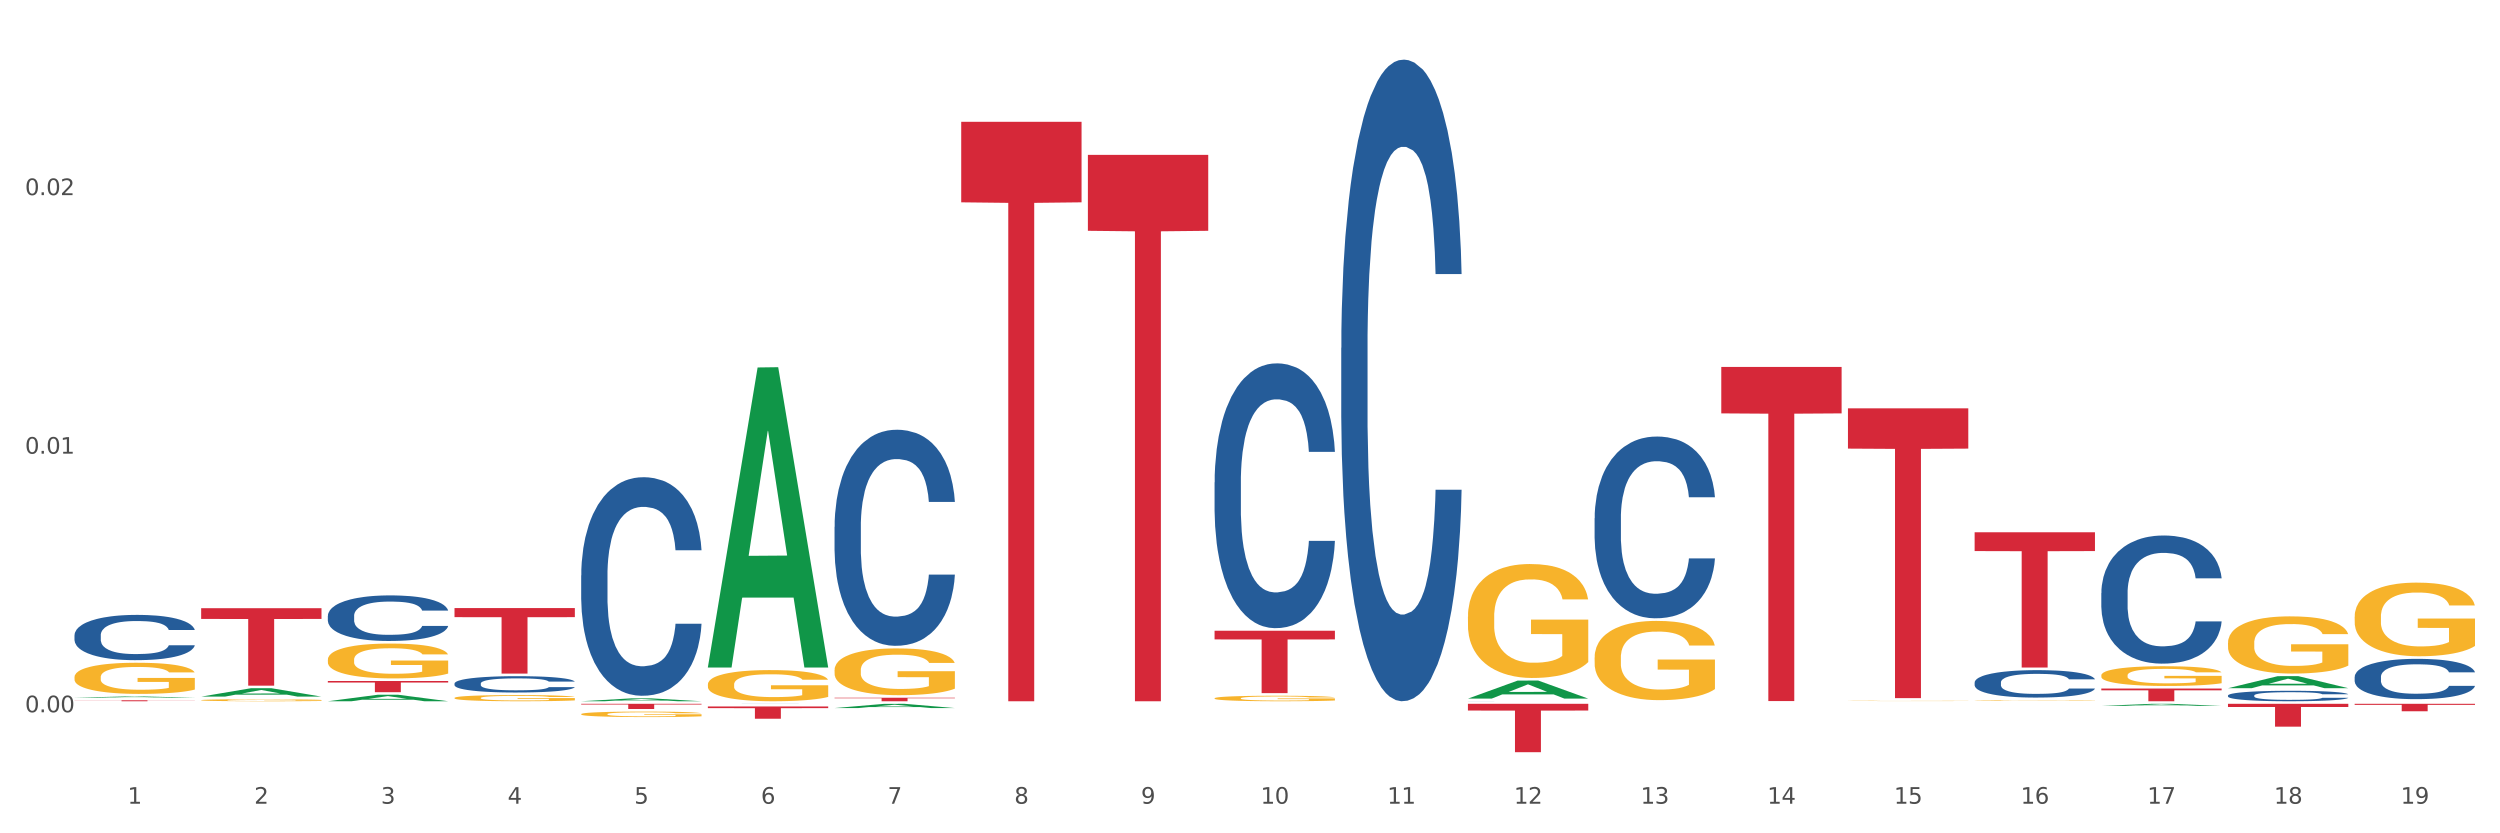 <?xml version="1.0" encoding="utf-8" standalone="no"?>
<!DOCTYPE svg PUBLIC "-//W3C//DTD SVG 1.1//EN"
  "http://www.w3.org/Graphics/SVG/1.1/DTD/svg11.dtd">
<svg xmlns:xlink="http://www.w3.org/1999/xlink" width="1080pt" height="360pt" viewBox="0 0 1080 360" xmlns="http://www.w3.org/2000/svg" version="1.1">
 <rect x="0" y="0" width="1080" height="360" fill="#333333" stroke="none"/>
 <defs>
  <style type="text/css">*{stroke-linejoin: round; stroke-linecap: butt}</style>
 </defs>
 <g id="figure_1">
  <g id="patch_1">
   <path d="M 0 360 
L 1080 360 
L 1080 0 
L 0 0 
z
" style="fill: #ffffff; stroke: #ffffff; stroke-linejoin: miter"/>
  </g>
  <g id="axes_1">
   <g id="matplotlib.axis_1">
    <g id="xtick_1">
     <g id="text_1">
      <!-- 1 -->
      <g style="fill: #4d4d4d" transform="translate(55.115 347.204) scale(0.096 -0.096)">
       <defs>
        <path id="DejaVuSans-31" d="M 794 531 
L 1825 531 
L 1825 4091 
L 703 3866 
L 703 4441 
L 1819 4666 
L 2450 4666 
L 2450 531 
L 3481 531 
L 3481 0 
L 794 0 
L 794 531 
z
" transform="scale(0.016)"/>
       </defs>
       <use xlink:href="#DejaVuSans-31"/>
      </g>
     </g>
    </g>
    <g id="xtick_2">
     <g id="text_2">
      <!-- 2 -->
      <g style="fill: #4d4d4d" transform="translate(109.839 347.204) scale(0.096 -0.096)">
       <defs>
        <path id="DejaVuSans-32" d="M 1228 531 
L 3431 531 
L 3431 0 
L 469 0 
L 469 531 
Q 828 903 1448 1529 
Q 2069 2156 2228 2338 
Q 2531 2678 2651 2914 
Q 2772 3150 2772 3378 
Q 2772 3750 2511 3984 
Q 2250 4219 1831 4219 
Q 1534 4219 1204 4116 
Q 875 4013 500 3803 
L 500 4441 
Q 881 4594 1212 4672 
Q 1544 4750 1819 4750 
Q 2544 4750 2975 4387 
Q 3406 4025 3406 3419 
Q 3406 3131 3298 2873 
Q 3191 2616 2906 2266 
Q 2828 2175 2409 1742 
Q 1991 1309 1228 531 
z
" transform="scale(0.016)"/>
       </defs>
       <use xlink:href="#DejaVuSans-32"/>
      </g>
     </g>
    </g>
    <g id="xtick_3">
     <g id="text_3">
      <!-- 3 -->
      <g style="fill: #4d4d4d" transform="translate(164.564 347.204) scale(0.096 -0.096)">
       <defs>
        <path id="DejaVuSans-33" d="M 2597 2516 
Q 3050 2419 3304 2112 
Q 3559 1806 3559 1356 
Q 3559 666 3084 287 
Q 2609 -91 1734 -91 
Q 1441 -91 1130 -33 
Q 819 25 488 141 
L 488 750 
Q 750 597 1062 519 
Q 1375 441 1716 441 
Q 2309 441 2620 675 
Q 2931 909 2931 1356 
Q 2931 1769 2642 2001 
Q 2353 2234 1838 2234 
L 1294 2234 
L 1294 2753 
L 1863 2753 
Q 2328 2753 2575 2939 
Q 2822 3125 2822 3475 
Q 2822 3834 2567 4026 
Q 2313 4219 1838 4219 
Q 1578 4219 1281 4162 
Q 984 4106 628 3988 
L 628 4550 
Q 988 4650 1302 4700 
Q 1616 4750 1894 4750 
Q 2613 4750 3031 4423 
Q 3450 4097 3450 3541 
Q 3450 3153 3228 2886 
Q 3006 2619 2597 2516 
z
" transform="scale(0.016)"/>
       </defs>
       <use xlink:href="#DejaVuSans-33"/>
      </g>
     </g>
    </g>
    <g id="xtick_4">
     <g id="text_4">
      <!-- 4 -->
      <g style="fill: #4d4d4d" transform="translate(219.288 347.204) scale(0.096 -0.096)">
       <defs>
        <path id="DejaVuSans-34" d="M 2419 4116 
L 825 1625 
L 2419 1625 
L 2419 4116 
z
M 2253 4666 
L 3047 4666 
L 3047 1625 
L 3713 1625 
L 3713 1100 
L 3047 1100 
L 3047 0 
L 2419 0 
L 2419 1100 
L 313 1100 
L 313 1709 
L 2253 4666 
z
" transform="scale(0.016)"/>
       </defs>
       <use xlink:href="#DejaVuSans-34"/>
      </g>
     </g>
    </g>
    <g id="xtick_5">
     <g id="text_5">
      <!-- 5 -->
      <g style="fill: #4d4d4d" transform="translate(274.012 347.204) scale(0.096 -0.096)">
       <defs>
        <path id="DejaVuSans-35" d="M 691 4666 
L 3169 4666 
L 3169 4134 
L 1269 4134 
L 1269 2991 
Q 1406 3038 1543 3061 
Q 1681 3084 1819 3084 
Q 2600 3084 3056 2656 
Q 3513 2228 3513 1497 
Q 3513 744 3044 326 
Q 2575 -91 1722 -91 
Q 1428 -91 1123 -41 
Q 819 9 494 109 
L 494 744 
Q 775 591 1075 516 
Q 1375 441 1709 441 
Q 2250 441 2565 725 
Q 2881 1009 2881 1497 
Q 2881 1984 2565 2268 
Q 2250 2553 1709 2553 
Q 1456 2553 1204 2497 
Q 953 2441 691 2322 
L 691 4666 
z
" transform="scale(0.016)"/>
       </defs>
       <use xlink:href="#DejaVuSans-35"/>
      </g>
     </g>
    </g>
    <g id="xtick_6">
     <g id="text_6">
      <!-- 6 -->
      <g style="fill: #4d4d4d" transform="translate(328.736 347.204) scale(0.096 -0.096)">
       <defs>
        <path id="DejaVuSans-36" d="M 2113 2584 
Q 1688 2584 1439 2293 
Q 1191 2003 1191 1497 
Q 1191 994 1439 701 
Q 1688 409 2113 409 
Q 2538 409 2786 701 
Q 3034 994 3034 1497 
Q 3034 2003 2786 2293 
Q 2538 2584 2113 2584 
z
M 3366 4563 
L 3366 3988 
Q 3128 4100 2886 4159 
Q 2644 4219 2406 4219 
Q 1781 4219 1451 3797 
Q 1122 3375 1075 2522 
Q 1259 2794 1537 2939 
Q 1816 3084 2150 3084 
Q 2853 3084 3261 2657 
Q 3669 2231 3669 1497 
Q 3669 778 3244 343 
Q 2819 -91 2113 -91 
Q 1303 -91 875 529 
Q 447 1150 447 2328 
Q 447 3434 972 4092 
Q 1497 4750 2381 4750 
Q 2619 4750 2861 4703 
Q 3103 4656 3366 4563 
z
" transform="scale(0.016)"/>
       </defs>
       <use xlink:href="#DejaVuSans-36"/>
      </g>
     </g>
    </g>
    <g id="xtick_7">
     <g id="text_7">
      <!-- 7 -->
      <g style="fill: #4d4d4d" transform="translate(383.461 347.204) scale(0.096 -0.096)">
       <defs>
        <path id="DejaVuSans-37" d="M 525 4666 
L 3525 4666 
L 3525 4397 
L 1831 0 
L 1172 0 
L 2766 4134 
L 525 4134 
L 525 4666 
z
" transform="scale(0.016)"/>
       </defs>
       <use xlink:href="#DejaVuSans-37"/>
      </g>
     </g>
    </g>
    <g id="xtick_8">
     <g id="text_8">
      <!-- 8 -->
      <g style="fill: #4d4d4d" transform="translate(438.185 347.204) scale(0.096 -0.096)">
       <defs>
        <path id="DejaVuSans-38" d="M 2034 2216 
Q 1584 2216 1326 1975 
Q 1069 1734 1069 1313 
Q 1069 891 1326 650 
Q 1584 409 2034 409 
Q 2484 409 2743 651 
Q 3003 894 3003 1313 
Q 3003 1734 2745 1975 
Q 2488 2216 2034 2216 
z
M 1403 2484 
Q 997 2584 770 2862 
Q 544 3141 544 3541 
Q 544 4100 942 4425 
Q 1341 4750 2034 4750 
Q 2731 4750 3128 4425 
Q 3525 4100 3525 3541 
Q 3525 3141 3298 2862 
Q 3072 2584 2669 2484 
Q 3125 2378 3379 2068 
Q 3634 1759 3634 1313 
Q 3634 634 3220 271 
Q 2806 -91 2034 -91 
Q 1263 -91 848 271 
Q 434 634 434 1313 
Q 434 1759 690 2068 
Q 947 2378 1403 2484 
z
M 1172 3481 
Q 1172 3119 1398 2916 
Q 1625 2713 2034 2713 
Q 2441 2713 2670 2916 
Q 2900 3119 2900 3481 
Q 2900 3844 2670 4047 
Q 2441 4250 2034 4250 
Q 1625 4250 1398 4047 
Q 1172 3844 1172 3481 
z
" transform="scale(0.016)"/>
       </defs>
       <use xlink:href="#DejaVuSans-38"/>
      </g>
     </g>
    </g>
    <g id="xtick_9">
     <g id="text_9">
      <!-- 9 -->
      <g style="fill: #4d4d4d" transform="translate(492.909 347.204) scale(0.096 -0.096)">
       <defs>
        <path id="DejaVuSans-39" d="M 703 97 
L 703 672 
Q 941 559 1184 500 
Q 1428 441 1663 441 
Q 2288 441 2617 861 
Q 2947 1281 2994 2138 
Q 2813 1869 2534 1725 
Q 2256 1581 1919 1581 
Q 1219 1581 811 2004 
Q 403 2428 403 3163 
Q 403 3881 828 4315 
Q 1253 4750 1959 4750 
Q 2769 4750 3195 4129 
Q 3622 3509 3622 2328 
Q 3622 1225 3098 567 
Q 2575 -91 1691 -91 
Q 1453 -91 1209 -44 
Q 966 3 703 97 
z
M 1959 2075 
Q 2384 2075 2632 2365 
Q 2881 2656 2881 3163 
Q 2881 3666 2632 3958 
Q 2384 4250 1959 4250 
Q 1534 4250 1286 3958 
Q 1038 3666 1038 3163 
Q 1038 2656 1286 2365 
Q 1534 2075 1959 2075 
z
" transform="scale(0.016)"/>
       </defs>
       <use xlink:href="#DejaVuSans-39"/>
      </g>
     </g>
    </g>
    <g id="xtick_10">
     <g id="text_10">
      <!-- 10 -->
      <g style="fill: #4d4d4d" transform="translate(544.58 347.204) scale(0.096 -0.096)">
       <defs>
        <path id="DejaVuSans-30" d="M 2034 4250 
Q 1547 4250 1301 3770 
Q 1056 3291 1056 2328 
Q 1056 1369 1301 889 
Q 1547 409 2034 409 
Q 2525 409 2770 889 
Q 3016 1369 3016 2328 
Q 3016 3291 2770 3770 
Q 2525 4250 2034 4250 
z
M 2034 4750 
Q 2819 4750 3233 4129 
Q 3647 3509 3647 2328 
Q 3647 1150 3233 529 
Q 2819 -91 2034 -91 
Q 1250 -91 836 529 
Q 422 1150 422 2328 
Q 422 3509 836 4129 
Q 1250 4750 2034 4750 
z
" transform="scale(0.016)"/>
       </defs>
       <use xlink:href="#DejaVuSans-31"/>
       <use xlink:href="#DejaVuSans-30" transform="translate(63.623 0)"/>
      </g>
     </g>
    </g>
    <g id="xtick_11">
     <g id="text_11">
      <!-- 11 -->
      <g style="fill: #4d4d4d" transform="translate(599.304 347.204) scale(0.096 -0.096)">
       <use xlink:href="#DejaVuSans-31"/>
       <use xlink:href="#DejaVuSans-31" transform="translate(63.623 0)"/>
      </g>
     </g>
    </g>
    <g id="xtick_12">
     <g id="text_12">
      <!-- 12 -->
      <g style="fill: #4d4d4d" transform="translate(654.028 347.204) scale(0.096 -0.096)">
       <use xlink:href="#DejaVuSans-31"/>
       <use xlink:href="#DejaVuSans-32" transform="translate(63.623 0)"/>
      </g>
     </g>
    </g>
    <g id="xtick_13">
     <g id="text_13">
      <!-- 13 -->
      <g style="fill: #4d4d4d" transform="translate(708.752 347.204) scale(0.096 -0.096)">
       <use xlink:href="#DejaVuSans-31"/>
       <use xlink:href="#DejaVuSans-33" transform="translate(63.623 0)"/>
      </g>
     </g>
    </g>
    <g id="xtick_14">
     <g id="text_14">
      <!-- 14 -->
      <g style="fill: #4d4d4d" transform="translate(763.477 347.204) scale(0.096 -0.096)">
       <use xlink:href="#DejaVuSans-31"/>
       <use xlink:href="#DejaVuSans-34" transform="translate(63.623 0)"/>
      </g>
     </g>
    </g>
    <g id="xtick_15">
     <g id="text_15">
      <!-- 15 -->
      <g style="fill: #4d4d4d" transform="translate(818.201 347.204) scale(0.096 -0.096)">
       <use xlink:href="#DejaVuSans-31"/>
       <use xlink:href="#DejaVuSans-35" transform="translate(63.623 0)"/>
      </g>
     </g>
    </g>
    <g id="xtick_16">
     <g id="text_16">
      <!-- 16 -->
      <g style="fill: #4d4d4d" transform="translate(872.925 347.204) scale(0.096 -0.096)">
       <use xlink:href="#DejaVuSans-31"/>
       <use xlink:href="#DejaVuSans-36" transform="translate(63.623 0)"/>
      </g>
     </g>
    </g>
    <g id="xtick_17">
     <g id="text_17">
      <!-- 17 -->
      <g style="fill: #4d4d4d" transform="translate(927.649 347.204) scale(0.096 -0.096)">
       <use xlink:href="#DejaVuSans-31"/>
       <use xlink:href="#DejaVuSans-37" transform="translate(63.623 0)"/>
      </g>
     </g>
    </g>
    <g id="xtick_18">
     <g id="text_18">
      <!-- 18 -->
      <g style="fill: #4d4d4d" transform="translate(982.374 347.204) scale(0.096 -0.096)">
       <use xlink:href="#DejaVuSans-31"/>
       <use xlink:href="#DejaVuSans-38" transform="translate(63.623 0)"/>
      </g>
     </g>
    </g>
    <g id="xtick_19">
     <g id="text_19">
      <!-- 19 -->
      <g style="fill: #4d4d4d" transform="translate(1037.098 347.204) scale(0.096 -0.096)">
       <use xlink:href="#DejaVuSans-31"/>
       <use xlink:href="#DejaVuSans-39" transform="translate(63.623 0)"/>
      </g>
     </g>
    </g>
    <g id="xtick_20"/>
    <g id="xtick_21"/>
    <g id="xtick_22"/>
    <g id="xtick_23"/>
    <g id="xtick_24"/>
    <g id="xtick_25"/>
    <g id="xtick_26"/>
    <g id="xtick_27"/>
    <g id="xtick_28"/>
    <g id="xtick_29"/>
    <g id="xtick_30"/>
    <g id="xtick_31"/>
    <g id="xtick_32"/>
    <g id="xtick_33"/>
    <g id="xtick_34"/>
    <g id="xtick_35"/>
    <g id="xtick_36"/>
    <g id="xtick_37"/>
   </g>
   <g id="matplotlib.axis_2">
    <g id="ytick_1">
     <g id="text_20">
      <!-- 0.00 -->
      <g style="fill: #4d4d4d" transform="translate(10.8 307.703) scale(0.096 -0.096)">
       <defs>
        <path id="DejaVuSans-2e" d="M 684 794 
L 1344 794 
L 1344 0 
L 684 0 
L 684 794 
z
" transform="scale(0.016)"/>
       </defs>
       <use xlink:href="#DejaVuSans-30"/>
       <use xlink:href="#DejaVuSans-2e" transform="translate(63.623 0)"/>
       <use xlink:href="#DejaVuSans-30" transform="translate(95.41 0)"/>
       <use xlink:href="#DejaVuSans-30" transform="translate(159.033 0)"/>
      </g>
     </g>
    </g>
    <g id="ytick_2">
     <g id="text_21">
      <!-- 0.01 -->
      <g style="fill: #4d4d4d" transform="translate(10.8 195.998) scale(0.096 -0.096)">
       <use xlink:href="#DejaVuSans-30"/>
       <use xlink:href="#DejaVuSans-2e" transform="translate(63.623 0)"/>
       <use xlink:href="#DejaVuSans-30" transform="translate(95.41 0)"/>
       <use xlink:href="#DejaVuSans-31" transform="translate(159.033 0)"/>
      </g>
     </g>
    </g>
    <g id="ytick_3">
     <g id="text_22">
      <!-- 0.02 -->
      <g style="fill: #4d4d4d" transform="translate(10.8 84.293) scale(0.096 -0.096)">
       <use xlink:href="#DejaVuSans-30"/>
       <use xlink:href="#DejaVuSans-2e" transform="translate(63.623 0)"/>
       <use xlink:href="#DejaVuSans-30" transform="translate(95.41 0)"/>
       <use xlink:href="#DejaVuSans-32" transform="translate(159.033 0)"/>
      </g>
     </g>
    </g>
    <g id="ytick_4"/>
    <g id="ytick_5"/>
    <g id="ytick_6"/>
   </g>
   <g id="PolyCollection_1">
    <path d="M 32.175 301.409 
L 32.229 301.408 
L 53.667 300.881 
L 62.564 300.881 
L 84.163 301.41 
L 73.873 301.41 
L 69.21 301.287 
L 47.075 301.287 
L 46.914 301.289 
L 42.412 301.41 
L 32.175 301.41 
L 32.175 301.409 
L 49.862 301.213 
L 66.423 301.213 
L 58.223 300.994 
L 58.115 300.993 
L 58.008 300.994 
L 49.808 301.213 
L 49.862 301.213 
L 32.175 301.409 
z
" clip-path="url(#pb25117adb3)" style="fill: #109648"/>
    <path d="M 86.899 300.939 
L 86.953 300.936 
L 108.391 297.313 
L 117.288 297.31 
L 138.887 300.946 
L 128.597 300.946 
L 123.934 300.099 
L 101.799 300.099 
L 101.638 300.113 
L 97.136 300.946 
L 86.899 300.946 
L 86.899 300.939 
L 104.586 299.594 
L 121.147 299.591 
L 112.947 298.085 
L 112.84 298.078 
L 112.733 298.088 
L 104.532 299.591 
L 104.586 299.594 
L 86.899 300.939 
z
" clip-path="url(#pb25117adb3)" style="fill: #109648"/>
    <path d="M 141.624 302.937 
L 141.677 302.935 
L 163.116 300.137 
L 172.012 300.134 
L 193.612 302.942 
L 183.321 302.942 
L 178.658 302.288 
L 156.523 302.288 
L 156.362 302.299 
L 151.86 302.942 
L 141.624 302.942 
L 141.624 302.937 
L 159.31 301.898 
L 175.871 301.896 
L 167.671 300.733 
L 167.564 300.727 
L 167.457 300.735 
L 159.257 301.896 
L 159.31 301.898 
L 141.624 302.937 
z
" clip-path="url(#pb25117adb3)" style="fill: #109648"/>
    <path d="M 907.763 304.941 
L 907.817 304.94 
L 929.255 304.056 
L 938.152 304.056 
L 959.751 304.942 
L 949.461 304.942 
L 944.798 304.736 
L 922.663 304.736 
L 922.502 304.739 
L 918 304.942 
L 907.763 304.942 
L 907.763 304.941 
L 925.45 304.613 
L 942.011 304.612 
L 933.811 304.245 
L 933.704 304.243 
L 933.597 304.245 
L 925.396 304.612 
L 925.45 304.613 
L 907.763 304.941 
z
" clip-path="url(#pb25117adb3)" style="fill: #109648"/>
    <path d="M 962.488 297.296 
L 962.541 297.291 
L 983.98 292.105 
L 992.877 292.1 
L 1014.476 297.306 
L 1004.185 297.306 
L 999.522 296.094 
L 977.387 296.094 
L 977.227 296.113 
L 972.724 297.306 
L 962.488 297.306 
L 962.488 297.296 
L 980.174 295.37 
L 996.735 295.365 
L 988.535 293.21 
L 988.428 293.2 
L 988.321 293.215 
L 980.121 295.365 
L 980.174 295.37 
L 962.488 297.296 
z
" clip-path="url(#pb25117adb3)" style="fill: #109648"/>
    <path d="M 798.315 176.404 
L 850.303 176.404 
L 850.303 193.802 
L 829.853 193.92 
L 829.853 301.604 
L 818.642 301.604 
L 818.642 193.92 
L 798.315 193.802 
L 798.315 176.521 
L 798.315 176.404 
z
" clip-path="url(#pb25117adb3)" style="fill: #d62839"/>
    <path d="M 853.039 229.941 
L 905.027 229.941 
L 905.027 238.063 
L 884.577 238.118 
L 884.577 288.389 
L 873.366 288.389 
L 873.366 238.118 
L 853.039 238.063 
L 853.039 229.996 
L 853.039 229.941 
z
" clip-path="url(#pb25117adb3)" style="fill: #d62839"/>
    <path d="M 907.763 297.451 
L 959.751 297.451 
L 959.751 298.215 
L 939.301 298.22 
L 939.301 302.942 
L 928.09 302.942 
L 928.09 298.22 
L 907.763 298.215 
L 907.763 297.457 
L 907.763 297.451 
z
" clip-path="url(#pb25117adb3)" style="fill: #d62839"/>
    <path d="M 962.488 304.056 
L 1014.476 304.056 
L 1014.476 305.425 
L 994.025 305.434 
L 994.025 313.91 
L 982.815 313.91 
L 982.815 305.434 
L 962.488 305.425 
L 962.488 304.065 
L 962.488 304.056 
z
" clip-path="url(#pb25117adb3)" style="fill: #d62839"/>
    <path d="M 1017.212 304.056 
L 1069.2 304.056 
L 1069.2 304.501 
L 1048.75 304.504 
L 1048.75 307.259 
L 1037.539 307.259 
L 1037.539 304.504 
L 1017.212 304.501 
L 1017.212 304.059 
L 1017.212 304.056 
z
" clip-path="url(#pb25117adb3)" style="fill: #d62839"/>
    <path d="M 86.899 262.731 
L 138.887 262.731 
L 138.887 267.381 
L 118.437 267.413 
L 118.437 296.197 
L 107.226 296.197 
L 107.226 267.413 
L 86.899 267.381 
L 86.899 262.762 
L 86.899 262.731 
z
" clip-path="url(#pb25117adb3)" style="fill: #d62839"/>
    <path d="M 141.624 294.191 
L 193.612 294.191 
L 193.612 294.862 
L 173.161 294.867 
L 173.161 299.021 
L 161.951 299.021 
L 161.951 294.867 
L 141.624 294.862 
L 141.624 294.195 
L 141.624 294.191 
z
" clip-path="url(#pb25117adb3)" style="fill: #d62839"/>
    <path d="M 196.348 262.676 
L 248.336 262.676 
L 248.336 266.612 
L 227.886 266.638 
L 227.886 290.994 
L 216.675 290.994 
L 216.675 266.638 
L 196.348 266.612 
L 196.348 262.703 
L 196.348 262.676 
z
" clip-path="url(#pb25117adb3)" style="fill: #d62839"/>
    <path d="M 251.072 304.056 
L 303.06 304.056 
L 303.06 304.367 
L 282.61 304.369 
L 282.61 306.295 
L 271.399 306.295 
L 271.399 304.369 
L 251.072 304.367 
L 251.072 304.058 
L 251.072 304.056 
z
" clip-path="url(#pb25117adb3)" style="fill: #d62839"/>
    <path d="M 305.796 305.191 
L 357.784 305.191 
L 357.784 305.926 
L 337.334 305.931 
L 337.334 310.483 
L 326.123 310.483 
L 326.123 305.931 
L 305.796 305.926 
L 305.796 305.196 
L 305.796 305.191 
z
" clip-path="url(#pb25117adb3)" style="fill: #d62839"/>
    <path d="M 360.521 301.434 
L 412.509 301.434 
L 412.509 301.643 
L 392.058 301.645 
L 392.058 302.942 
L 380.848 302.942 
L 380.848 301.645 
L 360.521 301.643 
L 360.521 301.435 
L 360.521 301.434 
z
" clip-path="url(#pb25117adb3)" style="fill: #d62839"/>
    <path d="M 415.245 52.617 
L 467.233 52.617 
L 467.233 87.404 
L 446.783 87.639 
L 446.783 302.942 
L 435.572 302.942 
L 435.572 87.639 
L 415.245 87.404 
L 415.245 52.852 
L 415.245 52.617 
z
" clip-path="url(#pb25117adb3)" style="fill: #d62839"/>
    <path d="M 469.969 66.904 
L 521.957 66.904 
L 521.957 99.706 
L 501.507 99.927 
L 501.507 302.942 
L 490.296 302.942 
L 490.296 99.927 
L 469.969 99.706 
L 469.969 67.126 
L 469.969 66.904 
z
" clip-path="url(#pb25117adb3)" style="fill: #d62839"/>
    <path d="M 634.142 304.056 
L 686.13 304.056 
L 686.13 306.959 
L 665.68 306.979 
L 665.68 324.95 
L 654.469 324.95 
L 654.469 306.979 
L 634.142 306.959 
L 634.142 304.075 
L 634.142 304.056 
z
" clip-path="url(#pb25117adb3)" style="fill: #d62839"/>
    <path d="M 141.624 284.978 
L 141.685 284.965 
L 141.685 284.47 
L 141.808 284.043 
L 142.421 283.012 
L 143.342 282.159 
L 144.017 281.706 
L 144.693 281.334 
L 145.49 280.963 
L 146.472 280.578 
L 148.252 280.014 
L 149.357 279.725 
L 150.708 279.423 
L 153.163 278.983 
L 154.943 278.735 
L 156.784 278.529 
L 159.792 278.282 
L 161.756 278.172 
L 163.843 278.089 
L 166.359 278.034 
L 168.262 278.02 
L 172.436 278.062 
L 175.996 278.185 
L 177.714 278.282 
L 179.924 278.447 
L 181.09 278.557 
L 182.993 278.777 
L 184.957 279.065 
L 186.308 279.313 
L 188.333 279.78 
L 189.867 280.248 
L 191.279 280.826 
L 192.016 281.224 
L 192.568 281.596 
L 193.059 282.022 
L 193.55 282.696 
L 182.502 282.696 
L 182.072 282.214 
L 181.397 281.761 
L 180.415 281.321 
L 179.556 281.046 
L 178.083 280.702 
L 176.732 280.482 
L 175.321 280.317 
L 173.602 280.179 
L 172.252 280.11 
L 170.349 280.055 
L 166.605 280.069 
L 164.088 280.179 
L 162.37 280.317 
L 161.265 280.44 
L 160.283 280.578 
L 159.178 280.771 
L 157.889 281.059 
L 156.968 281.321 
L 156.048 281.651 
L 155.311 281.981 
L 154.636 282.366 
L 154.083 282.778 
L 153.654 283.204 
L 153.286 283.727 
L 152.979 284.593 
L 152.979 286.477 
L 153.101 286.903 
L 153.408 287.467 
L 153.777 287.893 
L 154.39 288.402 
L 154.943 288.746 
L 155.986 289.241 
L 157.152 289.654 
L 158.073 289.915 
L 158.994 290.135 
L 160.59 290.437 
L 162.37 290.685 
L 163.904 290.836 
L 165.991 290.974 
L 167.403 291.029 
L 168.63 291.056 
L 171.638 291.056 
L 173.786 291.015 
L 176.18 290.919 
L 178.021 290.795 
L 179.556 290.644 
L 181.274 290.396 
L 182.379 290.162 
L 182.379 287.288 
L 168.876 287.275 
L 168.876 285.363 
L 193.612 285.363 
L 193.612 290.974 
L 192.568 291.262 
L 191.402 291.524 
L 190.174 291.757 
L 188.333 292.046 
L 186.123 292.321 
L 184.159 292.514 
L 182.072 292.679 
L 179.617 292.83 
L 176.425 292.968 
L 174.461 293.023 
L 172.006 293.064 
L 169.121 293.078 
L 166.605 293.05 
L 164.15 292.981 
L 161.572 292.858 
L 159.055 292.679 
L 157.152 292.5 
L 155.25 292.28 
L 153.224 291.991 
L 151.628 291.716 
L 150.401 291.469 
L 149.05 291.152 
L 147.577 290.74 
L 146.472 290.369 
L 145.49 289.984 
L 144.447 289.489 
L 143.71 289.062 
L 142.974 288.526 
L 142.544 288.127 
L 142.053 287.508 
L 141.685 286.642 
L 141.624 284.978 
z
" clip-path="url(#pb25117adb3)" style="fill: #f7b32b"/>
    <path d="M 196.348 301.509 
L 196.409 301.506 
L 196.409 301.419 
L 196.532 301.343 
L 197.146 301.16 
L 198.066 301.01 
L 198.742 300.929 
L 199.417 300.863 
L 200.215 300.798 
L 201.197 300.73 
L 202.977 300.63 
L 204.082 300.579 
L 205.432 300.525 
L 207.887 300.447 
L 209.667 300.403 
L 211.508 300.367 
L 214.516 300.323 
L 216.48 300.304 
L 218.567 300.289 
L 221.084 300.279 
L 222.986 300.277 
L 227.16 300.284 
L 230.72 300.306 
L 232.439 300.323 
L 234.648 300.352 
L 235.815 300.372 
L 237.717 300.411 
L 239.681 300.462 
L 241.032 300.506 
L 243.057 300.588 
L 244.592 300.671 
L 246.003 300.773 
L 246.74 300.844 
L 247.292 300.91 
L 247.783 300.985 
L 248.275 301.104 
L 237.226 301.104 
L 236.797 301.019 
L 236.121 300.939 
L 235.139 300.861 
L 234.28 300.812 
L 232.807 300.751 
L 231.457 300.713 
L 230.045 300.683 
L 228.326 300.659 
L 226.976 300.647 
L 225.073 300.637 
L 221.329 300.64 
L 218.813 300.659 
L 217.094 300.683 
L 215.989 300.705 
L 215.007 300.73 
L 213.902 300.764 
L 212.613 300.815 
L 211.693 300.861 
L 210.772 300.919 
L 210.035 300.978 
L 209.36 301.046 
L 208.808 301.119 
L 208.378 301.195 
L 208.01 301.287 
L 207.703 301.44 
L 207.703 301.774 
L 207.826 301.849 
L 208.133 301.949 
L 208.501 302.025 
L 209.115 302.115 
L 209.667 302.176 
L 210.711 302.263 
L 211.877 302.336 
L 212.797 302.383 
L 213.718 302.421 
L 215.314 302.475 
L 217.094 302.519 
L 218.628 302.546 
L 220.715 302.57 
L 222.127 302.58 
L 223.355 302.585 
L 226.362 302.585 
L 228.51 302.577 
L 230.904 302.56 
L 232.746 302.538 
L 234.28 302.512 
L 235.999 302.468 
L 237.104 302.426 
L 237.104 301.918 
L 223.6 301.915 
L 223.6 301.577 
L 248.336 301.577 
L 248.336 302.57 
L 247.292 302.621 
L 246.126 302.667 
L 244.899 302.709 
L 243.057 302.76 
L 240.848 302.809 
L 238.884 302.843 
L 236.797 302.872 
L 234.341 302.899 
L 231.15 302.923 
L 229.186 302.933 
L 226.73 302.94 
L 223.846 302.942 
L 221.329 302.938 
L 218.874 302.925 
L 216.296 302.903 
L 213.779 302.872 
L 211.877 302.84 
L 209.974 302.801 
L 207.948 302.75 
L 206.353 302.701 
L 205.125 302.658 
L 203.775 302.602 
L 202.302 302.529 
L 201.197 302.463 
L 200.215 302.395 
L 199.171 302.307 
L 198.435 302.232 
L 197.698 302.137 
L 197.269 302.066 
L 196.777 301.957 
L 196.409 301.803 
L 196.348 301.509 
z
" clip-path="url(#pb25117adb3)" style="fill: #f7b32b"/>
    <path d="M 251.072 308.501 
L 251.133 308.499 
L 251.133 308.421 
L 251.256 308.354 
L 251.87 308.192 
L 252.791 308.058 
L 253.466 307.987 
L 254.141 307.929 
L 254.939 307.87 
L 255.921 307.81 
L 257.701 307.721 
L 258.806 307.676 
L 260.156 307.629 
L 262.611 307.559 
L 264.391 307.521 
L 266.233 307.488 
L 269.24 307.449 
L 271.204 307.432 
L 273.291 307.419 
L 275.808 307.41 
L 277.711 307.408 
L 281.884 307.415 
L 285.444 307.434 
L 287.163 307.449 
L 289.373 307.475 
L 290.539 307.493 
L 292.442 307.527 
L 294.406 307.572 
L 295.756 307.611 
L 297.782 307.685 
L 299.316 307.758 
L 300.728 307.849 
L 301.464 307.912 
L 302.017 307.97 
L 302.508 308.037 
L 302.999 308.143 
L 291.951 308.143 
L 291.521 308.067 
L 290.846 307.996 
L 289.864 307.927 
L 289.004 307.883 
L 287.531 307.829 
L 286.181 307.795 
L 284.769 307.769 
L 283.051 307.747 
L 281.7 307.737 
L 279.797 307.728 
L 276.053 307.73 
L 273.537 307.747 
L 271.818 307.769 
L 270.713 307.788 
L 269.731 307.81 
L 268.627 307.84 
L 267.338 307.886 
L 266.417 307.927 
L 265.496 307.978 
L 264.76 308.03 
L 264.084 308.091 
L 263.532 308.156 
L 263.102 308.223 
L 262.734 308.305 
L 262.427 308.441 
L 262.427 308.737 
L 262.55 308.803 
L 262.857 308.892 
L 263.225 308.959 
L 263.839 309.039 
L 264.391 309.093 
L 265.435 309.171 
L 266.601 309.235 
L 267.522 309.276 
L 268.442 309.311 
L 270.038 309.359 
L 271.818 309.397 
L 273.353 309.421 
L 275.44 309.443 
L 276.851 309.451 
L 278.079 309.456 
L 281.086 309.456 
L 283.235 309.449 
L 285.629 309.434 
L 287.47 309.415 
L 289.004 309.391 
L 290.723 309.352 
L 291.828 309.315 
L 291.828 308.864 
L 278.324 308.862 
L 278.324 308.562 
L 303.06 308.562 
L 303.06 309.443 
L 302.017 309.488 
L 300.851 309.529 
L 299.623 309.566 
L 297.782 309.611 
L 295.572 309.654 
L 293.608 309.685 
L 291.521 309.711 
L 289.066 309.734 
L 285.874 309.756 
L 283.91 309.765 
L 281.455 309.771 
L 278.57 309.773 
L 276.053 309.769 
L 273.598 309.758 
L 271.02 309.739 
L 268.504 309.711 
L 266.601 309.682 
L 264.698 309.648 
L 262.673 309.603 
L 261.077 309.559 
L 259.849 309.52 
L 258.499 309.471 
L 257.026 309.406 
L 255.921 309.348 
L 254.939 309.287 
L 253.896 309.209 
L 253.159 309.143 
L 252.422 309.058 
L 251.993 308.996 
L 251.502 308.898 
L 251.133 308.762 
L 251.072 308.501 
z
" clip-path="url(#pb25117adb3)" style="fill: #f7b32b"/>
    <path d="M 305.796 295.7 
L 305.858 295.688 
L 305.858 295.245 
L 305.981 294.864 
L 306.594 293.942 
L 307.515 293.18 
L 308.19 292.774 
L 308.865 292.442 
L 309.663 292.11 
L 310.645 291.766 
L 312.425 291.261 
L 313.53 291.003 
L 314.88 290.733 
L 317.336 290.339 
L 319.116 290.118 
L 320.957 289.934 
L 323.965 289.712 
L 325.929 289.614 
L 328.016 289.54 
L 330.532 289.491 
L 332.435 289.479 
L 336.609 289.515 
L 340.169 289.626 
L 341.887 289.712 
L 344.097 289.86 
L 345.263 289.958 
L 347.166 290.155 
L 349.13 290.413 
L 350.48 290.634 
L 352.506 291.052 
L 354.04 291.47 
L 355.452 291.987 
L 356.189 292.343 
L 356.741 292.675 
L 357.232 293.057 
L 357.723 293.659 
L 346.675 293.659 
L 346.245 293.229 
L 345.57 292.823 
L 344.588 292.43 
L 343.729 292.184 
L 342.256 291.876 
L 340.905 291.68 
L 339.493 291.532 
L 337.775 291.409 
L 336.425 291.348 
L 334.522 291.298 
L 330.778 291.311 
L 328.261 291.409 
L 326.542 291.532 
L 325.438 291.643 
L 324.456 291.766 
L 323.351 291.938 
L 322.062 292.196 
L 321.141 292.43 
L 320.22 292.725 
L 319.484 293.02 
L 318.809 293.364 
L 318.256 293.733 
L 317.827 294.114 
L 317.458 294.581 
L 317.151 295.356 
L 317.151 297.04 
L 317.274 297.422 
L 317.581 297.926 
L 317.949 298.307 
L 318.563 298.762 
L 319.116 299.069 
L 320.159 299.512 
L 321.325 299.881 
L 322.246 300.114 
L 323.167 300.311 
L 324.762 300.582 
L 326.542 300.803 
L 328.077 300.938 
L 330.164 301.061 
L 331.576 301.11 
L 332.803 301.135 
L 335.811 301.135 
L 337.959 301.098 
L 340.353 301.012 
L 342.194 300.901 
L 343.729 300.766 
L 345.447 300.545 
L 346.552 300.336 
L 346.552 297.766 
L 333.049 297.754 
L 333.049 296.045 
L 357.784 296.045 
L 357.784 301.061 
L 356.741 301.319 
L 355.575 301.553 
L 354.347 301.762 
L 352.506 302.02 
L 350.296 302.266 
L 348.332 302.438 
L 346.245 302.586 
L 343.79 302.721 
L 340.598 302.844 
L 338.634 302.893 
L 336.179 302.93 
L 333.294 302.942 
L 330.778 302.918 
L 328.322 302.856 
L 325.745 302.746 
L 323.228 302.586 
L 321.325 302.426 
L 319.423 302.229 
L 317.397 301.971 
L 315.801 301.725 
L 314.574 301.504 
L 313.223 301.221 
L 311.75 300.852 
L 310.645 300.52 
L 309.663 300.176 
L 308.62 299.733 
L 307.883 299.352 
L 307.147 298.873 
L 306.717 298.516 
L 306.226 297.963 
L 305.858 297.188 
L 305.796 295.7 
z
" clip-path="url(#pb25117adb3)" style="fill: #f7b32b"/>
    <path d="M 360.521 289.448 
L 360.582 289.43 
L 360.582 288.765 
L 360.705 288.193 
L 361.319 286.809 
L 362.239 285.664 
L 362.914 285.055 
L 363.59 284.557 
L 364.388 284.059 
L 365.37 283.542 
L 367.15 282.785 
L 368.254 282.397 
L 369.605 281.991 
L 372.06 281.401 
L 373.84 281.068 
L 375.681 280.791 
L 378.689 280.459 
L 380.653 280.311 
L 382.74 280.201 
L 385.256 280.127 
L 387.159 280.108 
L 391.333 280.164 
L 394.893 280.33 
L 396.612 280.459 
L 398.821 280.681 
L 399.987 280.828 
L 401.89 281.124 
L 403.854 281.511 
L 405.205 281.844 
L 407.23 282.471 
L 408.765 283.099 
L 410.176 283.874 
L 410.913 284.409 
L 411.465 284.908 
L 411.956 285.48 
L 412.447 286.384 
L 401.399 286.384 
L 400.969 285.738 
L 400.294 285.129 
L 399.312 284.538 
L 398.453 284.169 
L 396.98 283.708 
L 395.629 283.413 
L 394.218 283.191 
L 392.499 283.006 
L 391.149 282.914 
L 389.246 282.84 
L 385.502 282.859 
L 382.985 283.006 
L 381.267 283.191 
L 380.162 283.357 
L 379.18 283.542 
L 378.075 283.8 
L 376.786 284.188 
L 375.865 284.538 
L 374.945 284.981 
L 374.208 285.424 
L 373.533 285.941 
L 372.981 286.495 
L 372.551 287.067 
L 372.183 287.769 
L 371.876 288.932 
L 371.876 291.46 
L 371.999 292.033 
L 372.305 292.789 
L 372.674 293.362 
L 373.287 294.045 
L 373.84 294.506 
L 374.883 295.171 
L 376.05 295.724 
L 376.97 296.075 
L 377.891 296.37 
L 379.487 296.776 
L 381.267 297.109 
L 382.801 297.312 
L 384.888 297.496 
L 386.3 297.57 
L 387.527 297.607 
L 390.535 297.607 
L 392.683 297.552 
L 395.077 297.422 
L 396.918 297.256 
L 398.453 297.053 
L 400.172 296.721 
L 401.276 296.407 
L 401.276 292.549 
L 387.773 292.531 
L 387.773 289.965 
L 412.509 289.965 
L 412.509 297.496 
L 411.465 297.884 
L 410.299 298.235 
L 409.071 298.548 
L 407.23 298.936 
L 405.02 299.305 
L 403.056 299.564 
L 400.969 299.785 
L 398.514 299.988 
L 395.323 300.173 
L 393.358 300.247 
L 390.903 300.302 
L 388.018 300.32 
L 385.502 300.284 
L 383.047 300.191 
L 380.469 300.025 
L 377.952 299.785 
L 376.05 299.545 
L 374.147 299.25 
L 372.121 298.862 
L 370.525 298.493 
L 369.298 298.161 
L 367.948 297.736 
L 366.474 297.183 
L 365.37 296.684 
L 364.388 296.167 
L 363.344 295.503 
L 362.608 294.931 
L 361.871 294.211 
L 361.441 293.675 
L 360.95 292.845 
L 360.582 291.682 
L 360.521 289.448 
z
" clip-path="url(#pb25117adb3)" style="fill: #f7b32b"/>
    <path d="M 524.693 272.485 
L 576.682 272.485 
L 576.682 276.232 
L 556.231 276.257 
L 556.231 299.446 
L 545.021 299.446 
L 545.021 276.257 
L 524.693 276.232 
L 524.693 272.511 
L 524.693 272.485 
z
" clip-path="url(#pb25117adb3)" style="fill: #d62839"/>
    <path d="M 743.591 158.521 
L 795.579 158.521 
L 795.579 178.579 
L 775.128 178.714 
L 775.128 302.857 
L 763.918 302.857 
L 763.918 178.714 
L 743.591 178.579 
L 743.591 158.656 
L 743.591 158.521 
z
" clip-path="url(#pb25117adb3)" style="fill: #d62839"/>
    <path d="M 32.175 302.523 
L 84.163 302.523 
L 84.163 302.581 
L 63.713 302.582 
L 63.713 302.942 
L 52.502 302.942 
L 52.502 302.582 
L 32.175 302.581 
L 32.175 302.523 
L 32.175 302.523 
z
" clip-path="url(#pb25117adb3)" style="fill: #d62839"/>
    <path d="M 196.348 295.278 
L 196.409 295.271 
L 196.409 295.091 
L 196.594 294.846 
L 197.27 294.395 
L 198.13 294.053 
L 199.605 293.654 
L 200.404 293.486 
L 201.448 293.299 
L 203.599 292.996 
L 206.057 292.739 
L 207.778 292.597 
L 209.068 292.507 
L 211.957 292.346 
L 213.616 292.275 
L 215.336 292.217 
L 216.811 292.178 
L 219.269 292.133 
L 221.236 292.114 
L 223.509 292.107 
L 225.414 292.114 
L 227.934 292.139 
L 231.621 292.217 
L 233.034 292.262 
L 234.939 292.339 
L 236.906 292.442 
L 238.504 292.545 
L 240.347 292.694 
L 242.252 292.887 
L 244.096 293.132 
L 245.386 293.357 
L 246.431 293.596 
L 247.353 293.886 
L 248.029 294.202 
L 248.336 294.466 
L 237.09 294.466 
L 236.783 294.227 
L 236.168 293.97 
L 235.554 293.796 
L 234.878 293.654 
L 233.833 293.493 
L 232.912 293.39 
L 231.375 293.267 
L 229.962 293.19 
L 228.794 293.145 
L 227.381 293.106 
L 224.37 293.067 
L 222.219 293.067 
L 220.867 293.08 
L 219.208 293.112 
L 217.794 293.158 
L 216.135 293.235 
L 214.845 293.319 
L 213.554 293.428 
L 212.817 293.506 
L 211.711 293.647 
L 210.973 293.763 
L 209.99 293.963 
L 209.437 294.105 
L 208.454 294.472 
L 208.024 294.743 
L 207.839 294.93 
L 207.716 295.136 
L 207.716 296.141 
L 208.085 296.592 
L 208.392 296.786 
L 208.884 297.005 
L 209.806 297.288 
L 211.158 297.565 
L 212.571 297.765 
L 213.739 297.888 
L 214.845 297.978 
L 215.951 298.049 
L 217.303 298.113 
L 218.409 298.152 
L 220.068 298.191 
L 222.035 298.21 
L 223.571 298.21 
L 226.705 298.178 
L 228.118 298.145 
L 229.47 298.1 
L 230.945 298.029 
L 232.113 297.952 
L 232.789 297.894 
L 233.895 297.772 
L 234.755 297.643 
L 235.492 297.495 
L 235.984 297.366 
L 236.537 297.172 
L 236.967 296.953 
L 237.09 296.837 
L 248.336 296.837 
L 248.09 297.069 
L 247.66 297.295 
L 246.8 297.598 
L 246.124 297.772 
L 245.079 297.984 
L 243.973 298.165 
L 242.437 298.365 
L 241.023 298.513 
L 239.548 298.642 
L 237.951 298.758 
L 235.062 298.919 
L 234.018 298.964 
L 231.805 299.041 
L 230.085 299.086 
L 227.565 299.131 
L 224.984 299.157 
L 222.28 299.164 
L 219.884 299.151 
L 217.241 299.112 
L 215.582 299.073 
L 213.739 299.015 
L 211.588 298.925 
L 209.56 298.816 
L 207.655 298.687 
L 205.873 298.539 
L 204.214 298.371 
L 202.063 298.094 
L 200.465 297.823 
L 199.298 297.572 
L 198.499 297.359 
L 197.7 297.089 
L 197.27 296.902 
L 196.594 296.451 
L 196.348 296.032 
L 196.348 295.278 
z
" clip-path="url(#pb25117adb3)" style="fill: #255c99"/>
    <path d="M 251.072 248.581 
L 251.134 248.494 
L 251.134 246.08 
L 251.318 242.803 
L 251.994 236.767 
L 252.854 232.196 
L 254.329 226.85 
L 255.128 224.608 
L 256.173 222.107 
L 258.323 218.054 
L 260.781 214.605 
L 262.502 212.708 
L 263.793 211.501 
L 266.681 209.345 
L 268.34 208.396 
L 270.061 207.62 
L 271.535 207.103 
L 273.994 206.499 
L 275.96 206.241 
L 278.234 206.154 
L 280.139 206.241 
L 282.658 206.586 
L 286.345 207.62 
L 287.759 208.224 
L 289.664 209.259 
L 291.63 210.638 
L 293.228 212.018 
L 295.071 214.002 
L 296.976 216.588 
L 298.82 219.865 
L 300.11 222.883 
L 301.155 226.074 
L 302.077 229.954 
L 302.753 234.18 
L 303.06 237.715 
L 291.815 237.715 
L 291.507 234.525 
L 290.893 231.075 
L 290.278 228.747 
L 289.602 226.85 
L 288.558 224.694 
L 287.636 223.315 
L 286.1 221.676 
L 284.686 220.641 
L 283.519 220.038 
L 282.105 219.52 
L 279.094 219.003 
L 276.943 219.003 
L 275.591 219.175 
L 273.932 219.607 
L 272.519 220.21 
L 270.86 221.245 
L 269.569 222.366 
L 268.279 223.832 
L 267.541 224.867 
L 266.435 226.764 
L 265.698 228.316 
L 264.714 230.989 
L 264.161 232.886 
L 263.178 237.802 
L 262.748 241.423 
L 262.564 243.924 
L 262.441 246.683 
L 262.441 260.136 
L 262.809 266.172 
L 263.117 268.759 
L 263.608 271.691 
L 264.53 275.485 
L 265.882 279.193 
L 267.295 281.866 
L 268.463 283.504 
L 269.569 284.712 
L 270.675 285.66 
L 272.027 286.523 
L 273.133 287.04 
L 274.792 287.557 
L 276.759 287.816 
L 278.295 287.816 
L 281.429 287.385 
L 282.843 286.954 
L 284.195 286.35 
L 285.669 285.402 
L 286.837 284.367 
L 287.513 283.591 
L 288.619 281.952 
L 289.479 280.228 
L 290.217 278.244 
L 290.708 276.52 
L 291.261 273.933 
L 291.692 271.001 
L 291.815 269.449 
L 303.06 269.449 
L 302.814 272.553 
L 302.384 275.571 
L 301.524 279.624 
L 300.848 281.952 
L 299.803 284.798 
L 298.697 287.212 
L 297.161 289.886 
L 295.747 291.869 
L 294.273 293.594 
L 292.675 295.146 
L 289.787 297.302 
L 288.742 297.905 
L 286.53 298.94 
L 284.809 299.544 
L 282.29 300.147 
L 279.709 300.492 
L 277.005 300.578 
L 274.608 300.406 
L 271.966 299.888 
L 270.306 299.371 
L 268.463 298.595 
L 266.312 297.388 
L 264.284 295.922 
L 262.379 294.197 
L 260.597 292.214 
L 258.938 289.972 
L 256.787 286.264 
L 255.189 282.642 
L 254.022 279.279 
L 253.223 276.433 
L 252.424 272.812 
L 251.994 270.311 
L 251.318 264.275 
L 251.072 258.67 
L 251.072 248.581 
z
" clip-path="url(#pb25117adb3)" style="fill: #255c99"/>
    <path d="M 305.796 304.066 
L 305.858 304.066 
L 305.858 304.065 
L 306.042 304.064 
L 306.718 304.063 
L 307.578 304.062 
L 309.053 304.06 
L 309.852 304.06 
L 310.897 304.059 
L 313.048 304.058 
L 315.506 304.058 
L 317.226 304.057 
L 318.517 304.057 
L 321.405 304.056 
L 323.064 304.056 
L 324.785 304.056 
L 326.26 304.056 
L 328.718 304.056 
L 330.684 304.056 
L 332.958 304.056 
L 334.863 304.056 
L 337.382 304.056 
L 341.07 304.056 
L 342.483 304.056 
L 344.388 304.056 
L 346.354 304.057 
L 347.952 304.057 
L 349.796 304.057 
L 351.701 304.058 
L 353.544 304.059 
L 354.835 304.06 
L 355.879 304.06 
L 356.801 304.061 
L 357.477 304.062 
L 357.784 304.063 
L 346.539 304.063 
L 346.232 304.062 
L 345.617 304.061 
L 345.002 304.061 
L 344.327 304.06 
L 343.282 304.06 
L 342.36 304.06 
L 340.824 304.059 
L 339.41 304.059 
L 338.243 304.059 
L 336.829 304.059 
L 333.818 304.059 
L 331.667 304.059 
L 330.316 304.059 
L 328.656 304.059 
L 327.243 304.059 
L 325.584 304.059 
L 324.293 304.059 
L 323.003 304.06 
L 322.265 304.06 
L 321.159 304.06 
L 320.422 304.061 
L 319.439 304.061 
L 318.886 304.062 
L 317.902 304.063 
L 317.472 304.064 
L 317.288 304.064 
L 317.165 304.065 
L 317.165 304.068 
L 317.534 304.07 
L 317.841 304.07 
L 318.332 304.071 
L 319.254 304.072 
L 320.606 304.073 
L 322.02 304.073 
L 323.187 304.074 
L 324.293 304.074 
L 325.399 304.074 
L 326.751 304.074 
L 327.857 304.075 
L 329.517 304.075 
L 331.483 304.075 
L 333.019 304.075 
L 336.153 304.075 
L 337.567 304.074 
L 338.919 304.074 
L 340.394 304.074 
L 341.561 304.074 
L 342.237 304.074 
L 343.343 304.073 
L 344.204 304.073 
L 344.941 304.072 
L 345.433 304.072 
L 345.986 304.071 
L 346.416 304.071 
L 346.539 304.07 
L 357.784 304.07 
L 357.539 304.071 
L 357.108 304.072 
L 356.248 304.073 
L 355.572 304.073 
L 354.527 304.074 
L 353.421 304.075 
L 351.885 304.075 
L 350.472 304.076 
L 348.997 304.076 
L 347.399 304.076 
L 344.511 304.077 
L 343.466 304.077 
L 341.254 304.077 
L 339.533 304.077 
L 337.014 304.078 
L 334.433 304.078 
L 331.729 304.078 
L 329.332 304.078 
L 326.69 304.078 
L 325.031 304.077 
L 323.187 304.077 
L 321.036 304.077 
L 319.008 304.077 
L 317.103 304.076 
L 315.321 304.076 
L 313.662 304.075 
L 311.511 304.074 
L 309.914 304.073 
L 308.746 304.073 
L 307.947 304.072 
L 307.148 304.071 
L 306.718 304.071 
L 306.042 304.069 
L 305.796 304.068 
L 305.796 304.066 
z
" clip-path="url(#pb25117adb3)" style="fill: #255c99"/>
    <path d="M 360.521 227.588 
L 360.582 227.503 
L 360.582 225.116 
L 360.766 221.876 
L 361.442 215.909 
L 362.303 211.39 
L 363.778 206.105 
L 364.576 203.888 
L 365.621 201.416 
L 367.772 197.409 
L 370.23 193.999 
L 371.951 192.123 
L 373.241 190.93 
L 376.129 188.798 
L 377.789 187.861 
L 379.509 187.093 
L 380.984 186.582 
L 383.442 185.985 
L 385.409 185.729 
L 387.682 185.644 
L 389.587 185.729 
L 392.107 186.07 
L 395.794 187.093 
L 397.207 187.69 
L 399.112 188.713 
L 401.079 190.077 
L 402.676 191.441 
L 404.52 193.402 
L 406.425 195.959 
L 408.269 199.199 
L 409.559 202.183 
L 410.604 205.337 
L 411.525 209.174 
L 412.201 213.351 
L 412.509 216.846 
L 401.263 216.846 
L 400.956 213.692 
L 400.341 210.282 
L 399.727 207.98 
L 399.051 206.105 
L 398.006 203.973 
L 397.084 202.609 
L 395.548 200.989 
L 394.135 199.966 
L 392.967 199.37 
L 391.554 198.858 
L 388.543 198.347 
L 386.392 198.347 
L 385.04 198.517 
L 383.381 198.943 
L 381.967 199.54 
L 380.308 200.563 
L 379.018 201.671 
L 377.727 203.121 
L 376.99 204.144 
L 375.884 206.019 
L 375.146 207.554 
L 374.163 210.197 
L 373.61 212.072 
L 372.627 216.932 
L 372.196 220.512 
L 372.012 222.984 
L 371.889 225.713 
L 371.889 239.012 
L 372.258 244.98 
L 372.565 247.537 
L 373.057 250.436 
L 373.979 254.187 
L 375.33 257.853 
L 376.744 260.495 
L 377.911 262.115 
L 379.018 263.309 
L 380.124 264.247 
L 381.476 265.099 
L 382.582 265.611 
L 384.241 266.122 
L 386.207 266.378 
L 387.744 266.378 
L 390.878 265.952 
L 392.291 265.525 
L 393.643 264.929 
L 395.118 263.991 
L 396.285 262.968 
L 396.961 262.201 
L 398.068 260.581 
L 398.928 258.876 
L 399.665 256.915 
L 400.157 255.21 
L 400.71 252.652 
L 401.14 249.754 
L 401.263 248.219 
L 412.509 248.219 
L 412.263 251.288 
L 411.833 254.272 
L 410.972 258.279 
L 410.296 260.581 
L 409.252 263.394 
L 408.146 265.781 
L 406.609 268.424 
L 405.196 270.385 
L 403.721 272.09 
L 402.123 273.624 
L 399.235 275.756 
L 398.19 276.352 
L 395.978 277.375 
L 394.258 277.972 
L 391.738 278.569 
L 389.157 278.91 
L 386.453 278.995 
L 384.057 278.825 
L 381.414 278.313 
L 379.755 277.802 
L 377.911 277.034 
L 375.761 275.841 
L 373.733 274.392 
L 371.828 272.687 
L 370.046 270.726 
L 368.386 268.509 
L 366.236 264.843 
L 364.638 261.263 
L 363.47 257.938 
L 362.671 255.125 
L 361.873 251.544 
L 361.442 249.072 
L 360.766 243.104 
L 360.521 237.563 
L 360.521 227.588 
z
" clip-path="url(#pb25117adb3)" style="fill: #255c99"/>
    <path d="M 524.693 208.373 
L 524.755 208.268 
L 524.755 205.343 
L 524.939 201.373 
L 525.615 194.06 
L 526.476 188.522 
L 527.95 182.045 
L 528.749 179.328 
L 529.794 176.299 
L 531.945 171.388 
L 534.403 167.209 
L 536.123 164.911 
L 537.414 163.448 
L 540.302 160.836 
L 541.961 159.687 
L 543.682 158.747 
L 545.157 158.12 
L 547.615 157.388 
L 549.581 157.075 
L 551.855 156.97 
L 553.76 157.075 
L 556.28 157.493 
L 559.967 158.747 
L 561.38 159.478 
L 563.285 160.732 
L 565.252 162.403 
L 566.849 164.075 
L 568.693 166.478 
L 570.598 169.612 
L 572.441 173.582 
L 573.732 177.239 
L 574.777 181.105 
L 575.698 185.806 
L 576.374 190.925 
L 576.682 195.209 
L 565.436 195.209 
L 565.129 191.343 
L 564.514 187.164 
L 563.9 184.343 
L 563.224 182.045 
L 562.179 179.433 
L 561.257 177.761 
L 559.721 175.776 
L 558.307 174.523 
L 557.14 173.791 
L 555.727 173.164 
L 552.715 172.537 
L 550.565 172.537 
L 549.213 172.746 
L 547.553 173.269 
L 546.14 174 
L 544.481 175.254 
L 543.19 176.612 
L 541.9 178.388 
L 541.163 179.642 
L 540.056 181.94 
L 539.319 183.821 
L 538.336 187.06 
L 537.783 189.358 
L 536.799 195.313 
L 536.369 199.701 
L 536.185 202.731 
L 536.062 206.074 
L 536.062 222.373 
L 536.431 229.686 
L 536.738 232.82 
L 537.23 236.373 
L 538.151 240.97 
L 539.503 245.462 
L 540.917 248.701 
L 542.084 250.686 
L 543.19 252.149 
L 544.297 253.298 
L 545.648 254.343 
L 546.755 254.969 
L 548.414 255.596 
L 550.38 255.91 
L 551.917 255.91 
L 555.051 255.387 
L 556.464 254.865 
L 557.816 254.134 
L 559.291 252.984 
L 560.458 251.731 
L 561.134 250.79 
L 562.24 248.805 
L 563.101 246.716 
L 563.838 244.313 
L 564.33 242.223 
L 564.883 239.089 
L 565.313 235.537 
L 565.436 233.656 
L 576.682 233.656 
L 576.436 237.417 
L 576.006 241.074 
L 575.145 245.985 
L 574.469 248.805 
L 573.425 252.253 
L 572.318 255.178 
L 570.782 258.417 
L 569.369 260.82 
L 567.894 262.91 
L 566.296 264.79 
L 563.408 267.402 
L 562.363 268.134 
L 560.151 269.387 
L 558.43 270.119 
L 555.911 270.85 
L 553.33 271.268 
L 550.626 271.372 
L 548.229 271.163 
L 545.587 270.536 
L 543.928 269.91 
L 542.084 268.969 
L 539.933 267.507 
L 537.906 265.731 
L 536.001 263.641 
L 534.218 261.238 
L 532.559 258.522 
L 530.408 254.029 
L 528.811 249.641 
L 527.643 245.567 
L 526.844 242.119 
L 526.045 237.731 
L 525.615 234.701 
L 524.939 227.388 
L 524.693 220.597 
L 524.693 208.373 
z
" clip-path="url(#pb25117adb3)" style="fill: #255c99"/>
    <path d="M 579.418 150.302 
L 579.479 150.049 
L 579.479 142.961 
L 579.664 133.342 
L 580.34 115.622 
L 581.2 102.206 
L 582.675 86.512 
L 583.474 79.93 
L 584.518 72.589 
L 586.669 60.692 
L 589.127 50.567 
L 590.848 44.998 
L 592.138 41.454 
L 595.026 35.125 
L 596.686 32.341 
L 598.406 30.063 
L 599.881 28.544 
L 602.339 26.772 
L 604.306 26.013 
L 606.579 25.759 
L 608.484 26.013 
L 611.004 27.025 
L 614.691 30.063 
L 616.104 31.835 
L 618.009 34.872 
L 619.976 38.923 
L 621.574 42.973 
L 623.417 48.795 
L 625.322 56.389 
L 627.166 66.008 
L 628.456 74.868 
L 629.501 84.234 
L 630.423 95.625 
L 631.099 108.028 
L 631.406 118.407 
L 620.16 118.407 
L 619.853 109.041 
L 619.238 98.916 
L 618.624 92.081 
L 617.948 86.512 
L 616.903 80.184 
L 615.981 76.133 
L 614.445 71.324 
L 613.032 68.286 
L 611.864 66.514 
L 610.451 64.995 
L 607.44 63.477 
L 605.289 63.477 
L 603.937 63.983 
L 602.278 65.249 
L 600.864 67.021 
L 599.205 70.058 
L 597.915 73.349 
L 596.624 77.652 
L 595.887 80.69 
L 594.781 86.259 
L 594.043 90.815 
L 593.06 98.662 
L 592.507 104.231 
L 591.524 118.66 
L 591.094 129.292 
L 590.909 136.633 
L 590.786 144.733 
L 590.786 184.222 
L 591.155 201.942 
L 591.462 209.536 
L 591.954 218.142 
L 592.876 229.28 
L 594.228 240.165 
L 595.641 248.012 
L 596.809 252.822 
L 597.915 256.366 
L 599.021 259.15 
L 600.373 261.681 
L 601.479 263.2 
L 603.138 264.719 
L 605.105 265.478 
L 606.641 265.478 
L 609.775 264.213 
L 611.188 262.947 
L 612.54 261.175 
L 614.015 258.391 
L 615.183 255.353 
L 615.859 253.075 
L 616.965 248.265 
L 617.825 243.203 
L 618.562 237.38 
L 619.054 232.318 
L 619.607 224.724 
L 620.037 216.117 
L 620.16 211.561 
L 631.406 211.561 
L 631.16 220.674 
L 630.73 229.533 
L 629.87 241.431 
L 629.194 248.265 
L 628.149 256.619 
L 627.043 263.706 
L 625.506 271.554 
L 624.093 277.376 
L 622.618 282.438 
L 621.02 286.995 
L 618.132 293.323 
L 617.088 295.095 
L 614.875 298.133 
L 613.155 299.905 
L 610.635 301.677 
L 608.054 302.689 
L 605.35 302.942 
L 602.954 302.436 
L 600.311 300.917 
L 598.652 299.399 
L 596.809 297.12 
L 594.658 293.576 
L 592.63 289.273 
L 590.725 284.21 
L 588.943 278.388 
L 587.284 271.807 
L 585.133 260.922 
L 583.535 250.29 
L 582.367 240.418 
L 581.569 232.065 
L 580.77 221.433 
L 580.34 214.092 
L 579.664 196.373 
L 579.418 179.919 
L 579.418 150.302 
z
" clip-path="url(#pb25117adb3)" style="fill: #255c99"/>
    <path d="M 634.142 302.931 
L 634.203 302.931 
L 634.203 302.93 
L 634.388 302.93 
L 635.064 302.928 
L 635.924 302.927 
L 637.399 302.926 
L 638.198 302.926 
L 639.243 302.925 
L 641.393 302.924 
L 643.851 302.924 
L 645.572 302.923 
L 646.863 302.923 
L 649.751 302.922 
L 651.41 302.922 
L 653.131 302.922 
L 654.605 302.922 
L 657.063 302.922 
L 659.03 302.922 
L 661.304 302.922 
L 663.209 302.922 
L 665.728 302.922 
L 669.415 302.922 
L 670.829 302.922 
L 672.734 302.922 
L 674.7 302.923 
L 676.298 302.923 
L 678.141 302.923 
L 680.046 302.924 
L 681.89 302.925 
L 683.18 302.925 
L 684.225 302.926 
L 685.147 302.927 
L 685.823 302.928 
L 686.13 302.929 
L 674.884 302.929 
L 674.577 302.928 
L 673.963 302.927 
L 673.348 302.927 
L 672.672 302.926 
L 671.628 302.926 
L 670.706 302.925 
L 669.169 302.925 
L 667.756 302.925 
L 666.588 302.925 
L 665.175 302.925 
L 662.164 302.925 
L 660.013 302.925 
L 658.661 302.925 
L 657.002 302.925 
L 655.589 302.925 
L 653.929 302.925 
L 652.639 302.925 
L 651.348 302.926 
L 650.611 302.926 
L 649.505 302.926 
L 648.768 302.927 
L 647.784 302.927 
L 647.231 302.928 
L 646.248 302.929 
L 645.818 302.929 
L 645.633 302.93 
L 645.511 302.931 
L 645.511 302.934 
L 645.879 302.935 
L 646.187 302.935 
L 646.678 302.936 
L 647.6 302.937 
L 648.952 302.938 
L 650.365 302.938 
L 651.533 302.939 
L 652.639 302.939 
L 653.745 302.939 
L 655.097 302.939 
L 656.203 302.939 
L 657.862 302.94 
L 659.829 302.94 
L 661.365 302.94 
L 664.499 302.94 
L 665.913 302.939 
L 667.264 302.939 
L 668.739 302.939 
L 669.907 302.939 
L 670.583 302.939 
L 671.689 302.938 
L 672.549 302.938 
L 673.287 302.938 
L 673.778 302.937 
L 674.331 302.937 
L 674.762 302.936 
L 674.884 302.936 
L 686.13 302.936 
L 685.884 302.936 
L 685.454 302.937 
L 684.594 302.938 
L 683.918 302.938 
L 682.873 302.939 
L 681.767 302.939 
L 680.231 302.94 
L 678.817 302.941 
L 677.342 302.941 
L 675.745 302.941 
L 672.857 302.942 
L 671.812 302.942 
L 669.6 302.942 
L 667.879 302.942 
L 665.359 302.942 
L 662.778 302.942 
L 660.075 302.942 
L 657.678 302.942 
L 655.036 302.942 
L 653.376 302.942 
L 651.533 302.942 
L 649.382 302.942 
L 647.354 302.941 
L 645.449 302.941 
L 643.667 302.941 
L 642.008 302.94 
L 639.857 302.939 
L 638.259 302.938 
L 637.092 302.938 
L 636.293 302.937 
L 635.494 302.936 
L 635.064 302.936 
L 634.388 302.934 
L 634.142 302.933 
L 634.142 302.931 
z
" clip-path="url(#pb25117adb3)" style="fill: #255c99"/>
    <path d="M 688.866 223.866 
L 688.928 223.795 
L 688.928 221.787 
L 689.112 219.062 
L 689.788 214.042 
L 690.648 210.241 
L 692.123 205.794 
L 692.922 203.93 
L 693.967 201.85 
L 696.118 198.48 
L 698.576 195.611 
L 700.296 194.033 
L 701.587 193.029 
L 704.475 191.237 
L 706.134 190.448 
L 707.855 189.802 
L 709.33 189.372 
L 711.788 188.87 
L 713.754 188.655 
L 716.028 188.583 
L 717.933 188.655 
L 720.452 188.942 
L 724.14 189.802 
L 725.553 190.304 
L 727.458 191.165 
L 729.424 192.312 
L 731.022 193.46 
L 732.866 195.109 
L 734.771 197.261 
L 736.614 199.986 
L 737.905 202.496 
L 738.949 205.149 
L 739.871 208.376 
L 740.547 211.89 
L 740.854 214.83 
L 729.609 214.83 
L 729.301 212.177 
L 728.687 209.308 
L 728.072 207.372 
L 727.396 205.794 
L 726.352 204.002 
L 725.43 202.854 
L 723.894 201.492 
L 722.48 200.631 
L 721.313 200.129 
L 719.899 199.699 
L 716.888 199.269 
L 714.737 199.269 
L 713.385 199.412 
L 711.726 199.771 
L 710.313 200.273 
L 708.654 201.133 
L 707.363 202.065 
L 706.073 203.284 
L 705.335 204.145 
L 704.229 205.723 
L 703.492 207.014 
L 702.509 209.237 
L 701.955 210.814 
L 700.972 214.902 
L 700.542 217.914 
L 700.358 219.994 
L 700.235 222.289 
L 700.235 233.476 
L 700.604 238.496 
L 700.911 240.647 
L 701.402 243.086 
L 702.324 246.241 
L 703.676 249.325 
L 705.09 251.548 
L 706.257 252.911 
L 707.363 253.915 
L 708.469 254.703 
L 709.821 255.421 
L 710.927 255.851 
L 712.587 256.281 
L 714.553 256.496 
L 716.089 256.496 
L 719.223 256.138 
L 720.637 255.779 
L 721.989 255.277 
L 723.464 254.488 
L 724.631 253.628 
L 725.307 252.982 
L 726.413 251.62 
L 727.274 250.185 
L 728.011 248.536 
L 728.503 247.102 
L 729.056 244.95 
L 729.486 242.512 
L 729.609 241.221 
L 740.854 241.221 
L 740.609 243.803 
L 740.178 246.313 
L 739.318 249.683 
L 738.642 251.62 
L 737.597 253.986 
L 736.491 255.994 
L 734.955 258.217 
L 733.542 259.867 
L 732.067 261.301 
L 730.469 262.592 
L 727.581 264.385 
L 726.536 264.887 
L 724.324 265.747 
L 722.603 266.249 
L 720.084 266.751 
L 717.503 267.038 
L 714.799 267.11 
L 712.402 266.966 
L 709.76 266.536 
L 708.101 266.106 
L 706.257 265.46 
L 704.106 264.456 
L 702.078 263.237 
L 700.173 261.803 
L 698.391 260.154 
L 696.732 258.289 
L 694.581 255.205 
L 692.984 252.193 
L 691.816 249.397 
L 691.017 247.03 
L 690.218 244.018 
L 689.788 241.938 
L 689.112 236.918 
L 688.866 232.257 
L 688.866 223.866 
z
" clip-path="url(#pb25117adb3)" style="fill: #255c99"/>
    <path d="M 853.039 294.828 
L 853.101 294.817 
L 853.101 294.514 
L 853.285 294.103 
L 853.961 293.345 
L 854.821 292.771 
L 856.296 292.1 
L 857.095 291.818 
L 858.14 291.505 
L 860.29 290.996 
L 862.748 290.563 
L 864.469 290.325 
L 865.76 290.173 
L 868.648 289.902 
L 870.307 289.783 
L 872.028 289.686 
L 873.503 289.621 
L 875.961 289.545 
L 877.927 289.513 
L 880.201 289.502 
L 882.106 289.513 
L 884.625 289.556 
L 888.312 289.686 
L 889.726 289.762 
L 891.631 289.892 
L 893.597 290.065 
L 895.195 290.238 
L 897.038 290.487 
L 898.943 290.812 
L 900.787 291.223 
L 902.077 291.602 
L 903.122 292.002 
L 904.044 292.49 
L 904.72 293.02 
L 905.027 293.464 
L 893.782 293.464 
L 893.474 293.063 
L 892.86 292.63 
L 892.245 292.338 
L 891.569 292.1 
L 890.525 291.829 
L 889.603 291.656 
L 888.067 291.45 
L 886.653 291.321 
L 885.486 291.245 
L 884.072 291.18 
L 881.061 291.115 
L 878.91 291.115 
L 877.558 291.136 
L 875.899 291.191 
L 874.486 291.266 
L 872.827 291.396 
L 871.536 291.537 
L 870.246 291.721 
L 869.508 291.851 
L 868.402 292.089 
L 867.665 292.284 
L 866.681 292.62 
L 866.128 292.858 
L 865.145 293.475 
L 864.715 293.929 
L 864.531 294.243 
L 864.408 294.59 
L 864.408 296.278 
L 864.776 297.036 
L 865.084 297.361 
L 865.575 297.729 
L 866.497 298.205 
L 867.849 298.671 
L 869.262 299.006 
L 870.43 299.212 
L 871.536 299.363 
L 872.642 299.482 
L 873.994 299.591 
L 875.1 299.656 
L 876.759 299.721 
L 878.726 299.753 
L 880.262 299.753 
L 883.396 299.699 
L 884.81 299.645 
L 886.162 299.569 
L 887.636 299.45 
L 888.804 299.32 
L 889.48 299.223 
L 890.586 299.017 
L 891.446 298.801 
L 892.184 298.552 
L 892.675 298.335 
L 893.228 298.01 
L 893.659 297.642 
L 893.782 297.447 
L 905.027 297.447 
L 904.781 297.837 
L 904.351 298.216 
L 903.491 298.725 
L 902.815 299.017 
L 901.77 299.374 
L 900.664 299.677 
L 899.128 300.013 
L 897.714 300.262 
L 896.24 300.478 
L 894.642 300.673 
L 891.754 300.944 
L 890.709 301.02 
L 888.497 301.15 
L 886.776 301.225 
L 884.257 301.301 
L 881.676 301.344 
L 878.972 301.355 
L 876.575 301.334 
L 873.933 301.269 
L 872.273 301.204 
L 870.43 301.106 
L 868.279 300.955 
L 866.251 300.771 
L 864.346 300.554 
L 862.564 300.305 
L 860.905 300.024 
L 858.754 299.558 
L 857.156 299.104 
L 855.989 298.681 
L 855.19 298.324 
L 854.391 297.87 
L 853.961 297.556 
L 853.285 296.798 
L 853.039 296.094 
L 853.039 294.828 
z
" clip-path="url(#pb25117adb3)" style="fill: #255c99"/>
    <path d="M 907.763 256.208 
L 907.825 256.158 
L 907.825 254.742 
L 908.009 252.821 
L 908.685 249.282 
L 909.545 246.603 
L 911.02 243.468 
L 911.819 242.154 
L 912.864 240.687 
L 915.015 238.311 
L 917.473 236.289 
L 919.193 235.177 
L 920.484 234.469 
L 923.372 233.205 
L 925.031 232.649 
L 926.752 232.194 
L 928.227 231.891 
L 930.685 231.537 
L 932.651 231.385 
L 934.925 231.334 
L 936.83 231.385 
L 939.35 231.587 
L 943.037 232.194 
L 944.45 232.548 
L 946.355 233.154 
L 948.321 233.963 
L 949.919 234.772 
L 951.763 235.935 
L 953.668 237.452 
L 955.511 239.373 
L 956.802 241.142 
L 957.846 243.013 
L 958.768 245.288 
L 959.444 247.765 
L 959.751 249.838 
L 948.506 249.838 
L 948.199 247.968 
L 947.584 245.945 
L 946.97 244.58 
L 946.294 243.468 
L 945.249 242.204 
L 944.327 241.395 
L 942.791 240.435 
L 941.377 239.828 
L 940.21 239.474 
L 938.796 239.171 
L 935.785 238.867 
L 933.635 238.867 
L 932.283 238.969 
L 930.623 239.221 
L 929.21 239.575 
L 927.551 240.182 
L 926.26 240.839 
L 924.97 241.699 
L 924.232 242.305 
L 923.126 243.417 
L 922.389 244.328 
L 921.406 245.895 
L 920.853 247.007 
L 919.869 249.889 
L 919.439 252.012 
L 919.255 253.478 
L 919.132 255.096 
L 919.132 262.983 
L 919.501 266.522 
L 919.808 268.039 
L 920.3 269.758 
L 921.221 271.982 
L 922.573 274.156 
L 923.987 275.723 
L 925.154 276.684 
L 926.26 277.392 
L 927.366 277.948 
L 928.718 278.453 
L 929.825 278.757 
L 931.484 279.06 
L 933.45 279.212 
L 934.986 279.212 
L 938.12 278.959 
L 939.534 278.706 
L 940.886 278.352 
L 942.361 277.796 
L 943.528 277.189 
L 944.204 276.734 
L 945.31 275.774 
L 946.171 274.763 
L 946.908 273.6 
L 947.4 272.589 
L 947.953 271.072 
L 948.383 269.353 
L 948.506 268.443 
L 959.751 268.443 
L 959.506 270.263 
L 959.075 272.033 
L 958.215 274.409 
L 957.539 275.774 
L 956.495 277.442 
L 955.388 278.858 
L 953.852 280.425 
L 952.439 281.588 
L 950.964 282.599 
L 949.366 283.509 
L 946.478 284.773 
L 945.433 285.127 
L 943.221 285.733 
L 941.5 286.087 
L 938.981 286.441 
L 936.4 286.643 
L 933.696 286.694 
L 931.299 286.593 
L 928.657 286.29 
L 926.998 285.986 
L 925.154 285.531 
L 923.003 284.823 
L 920.975 283.964 
L 919.07 282.953 
L 917.288 281.79 
L 915.629 280.476 
L 913.478 278.302 
L 911.881 276.178 
L 910.713 274.207 
L 909.914 272.538 
L 909.115 270.415 
L 908.685 268.949 
L 908.009 265.41 
L 907.763 262.123 
L 907.763 256.208 
z
" clip-path="url(#pb25117adb3)" style="fill: #255c99"/>
    <path d="M 962.488 300.452 
L 962.549 300.447 
L 962.549 300.332 
L 962.733 300.175 
L 963.409 299.886 
L 964.27 299.667 
L 965.745 299.411 
L 966.543 299.303 
L 967.588 299.183 
L 969.739 298.989 
L 972.197 298.824 
L 973.918 298.733 
L 975.208 298.675 
L 978.096 298.572 
L 979.756 298.527 
L 981.476 298.489 
L 982.951 298.465 
L 985.409 298.436 
L 987.376 298.423 
L 989.649 298.419 
L 991.554 298.423 
L 994.074 298.44 
L 997.761 298.489 
L 999.174 298.518 
L 1001.079 298.568 
L 1003.046 298.634 
L 1004.643 298.7 
L 1006.487 298.795 
L 1008.392 298.919 
L 1010.236 299.076 
L 1011.526 299.221 
L 1012.571 299.373 
L 1013.492 299.559 
L 1014.168 299.762 
L 1014.476 299.931 
L 1003.23 299.931 
L 1002.923 299.778 
L 1002.308 299.613 
L 1001.694 299.502 
L 1001.018 299.411 
L 999.973 299.307 
L 999.051 299.241 
L 997.515 299.163 
L 996.102 299.113 
L 994.934 299.084 
L 993.521 299.06 
L 990.51 299.035 
L 988.359 299.035 
L 987.007 299.043 
L 985.348 299.064 
L 983.934 299.093 
L 982.275 299.142 
L 980.985 299.196 
L 979.694 299.266 
L 978.957 299.316 
L 977.851 299.407 
L 977.113 299.481 
L 976.13 299.609 
L 975.577 299.7 
L 974.594 299.935 
L 974.163 300.109 
L 973.979 300.229 
L 973.856 300.361 
L 973.856 301.005 
L 974.225 301.294 
L 974.532 301.418 
L 975.024 301.559 
L 975.946 301.74 
L 977.298 301.918 
L 978.711 302.046 
L 979.878 302.125 
L 980.985 302.182 
L 982.091 302.228 
L 983.443 302.269 
L 984.549 302.294 
L 986.208 302.319 
L 988.174 302.331 
L 989.711 302.331 
L 992.845 302.31 
L 994.258 302.29 
L 995.61 302.261 
L 997.085 302.215 
L 998.253 302.166 
L 998.928 302.129 
L 1000.035 302.05 
L 1000.895 301.968 
L 1001.632 301.873 
L 1002.124 301.79 
L 1002.677 301.666 
L 1003.107 301.526 
L 1003.23 301.451 
L 1014.476 301.451 
L 1014.23 301.6 
L 1013.8 301.745 
L 1012.939 301.939 
L 1012.263 302.05 
L 1011.219 302.187 
L 1010.113 302.302 
L 1008.576 302.43 
L 1007.163 302.525 
L 1005.688 302.608 
L 1004.09 302.682 
L 1001.202 302.785 
L 1000.158 302.814 
L 997.945 302.864 
L 996.225 302.893 
L 993.705 302.922 
L 991.124 302.938 
L 988.42 302.942 
L 986.024 302.934 
L 983.381 302.909 
L 981.722 302.885 
L 979.878 302.847 
L 977.728 302.79 
L 975.7 302.719 
L 973.795 302.637 
L 972.013 302.542 
L 970.353 302.434 
L 968.203 302.257 
L 966.605 302.083 
L 965.437 301.922 
L 964.638 301.786 
L 963.84 301.612 
L 963.409 301.493 
L 962.733 301.203 
L 962.488 300.935 
L 962.488 300.452 
z
" clip-path="url(#pb25117adb3)" style="fill: #255c99"/>
    <path d="M 1017.212 292.445 
L 1017.273 292.429 
L 1017.273 291.984 
L 1017.458 291.379 
L 1018.134 290.266 
L 1018.994 289.423 
L 1020.469 288.436 
L 1021.268 288.023 
L 1022.312 287.561 
L 1024.463 286.814 
L 1026.921 286.177 
L 1028.642 285.827 
L 1029.932 285.604 
L 1032.821 285.207 
L 1034.48 285.032 
L 1036.2 284.889 
L 1037.675 284.793 
L 1040.133 284.682 
L 1042.1 284.634 
L 1044.374 284.618 
L 1046.279 284.634 
L 1048.798 284.698 
L 1052.485 284.889 
L 1053.899 285 
L 1055.804 285.191 
L 1057.77 285.445 
L 1059.368 285.7 
L 1061.211 286.066 
L 1063.116 286.543 
L 1064.96 287.148 
L 1066.25 287.704 
L 1067.295 288.293 
L 1068.217 289.009 
L 1068.893 289.789 
L 1069.2 290.441 
L 1057.954 290.441 
L 1057.647 289.852 
L 1057.033 289.216 
L 1056.418 288.786 
L 1055.742 288.436 
L 1054.697 288.039 
L 1053.776 287.784 
L 1052.239 287.482 
L 1050.826 287.291 
L 1049.658 287.179 
L 1048.245 287.084 
L 1045.234 286.989 
L 1043.083 286.989 
L 1041.731 287.02 
L 1040.072 287.1 
L 1038.659 287.211 
L 1036.999 287.402 
L 1035.709 287.609 
L 1034.418 287.879 
L 1033.681 288.07 
L 1032.575 288.42 
L 1031.837 288.707 
L 1030.854 289.2 
L 1030.301 289.55 
L 1029.318 290.457 
L 1028.888 291.125 
L 1028.703 291.586 
L 1028.58 292.095 
L 1028.58 294.577 
L 1028.949 295.691 
L 1029.256 296.168 
L 1029.748 296.709 
L 1030.67 297.409 
L 1032.022 298.093 
L 1033.435 298.586 
L 1034.603 298.889 
L 1035.709 299.111 
L 1036.815 299.286 
L 1038.167 299.445 
L 1039.273 299.541 
L 1040.932 299.636 
L 1042.899 299.684 
L 1044.435 299.684 
L 1047.569 299.604 
L 1048.982 299.525 
L 1050.334 299.414 
L 1051.809 299.239 
L 1052.977 299.048 
L 1053.653 298.904 
L 1054.759 298.602 
L 1055.619 298.284 
L 1056.357 297.918 
L 1056.848 297.6 
L 1057.401 297.123 
L 1057.831 296.582 
L 1057.954 296.295 
L 1069.2 296.295 
L 1068.954 296.868 
L 1068.524 297.425 
L 1067.664 298.173 
L 1066.988 298.602 
L 1065.943 299.127 
L 1064.837 299.573 
L 1063.301 300.066 
L 1061.887 300.432 
L 1060.412 300.75 
L 1058.815 301.036 
L 1055.926 301.434 
L 1054.882 301.545 
L 1052.67 301.736 
L 1050.949 301.848 
L 1048.429 301.959 
L 1045.848 302.023 
L 1043.145 302.039 
L 1040.748 302.007 
L 1038.105 301.911 
L 1036.446 301.816 
L 1034.603 301.673 
L 1032.452 301.45 
L 1030.424 301.18 
L 1028.519 300.861 
L 1026.737 300.495 
L 1025.078 300.082 
L 1022.927 299.398 
L 1021.329 298.729 
L 1020.162 298.109 
L 1019.363 297.584 
L 1018.564 296.916 
L 1018.134 296.454 
L 1017.458 295.341 
L 1017.212 294.307 
L 1017.212 292.445 
z
" clip-path="url(#pb25117adb3)" style="fill: #255c99"/>
    <path d="M 524.693 301.66 
L 524.755 301.658 
L 524.755 301.58 
L 524.878 301.512 
L 525.491 301.349 
L 526.412 301.214 
L 527.087 301.142 
L 527.762 301.084 
L 528.56 301.025 
L 529.542 300.964 
L 531.322 300.875 
L 532.427 300.829 
L 533.778 300.781 
L 536.233 300.711 
L 538.013 300.672 
L 539.854 300.64 
L 542.862 300.6 
L 544.826 300.583 
L 546.913 300.57 
L 549.429 300.561 
L 551.332 300.559 
L 555.506 300.566 
L 559.066 300.585 
L 560.784 300.6 
L 562.994 300.627 
L 564.16 300.644 
L 566.063 300.679 
L 568.027 300.725 
L 569.377 300.764 
L 571.403 300.838 
L 572.937 300.912 
L 574.349 301.003 
L 575.086 301.066 
L 575.638 301.125 
L 576.129 301.193 
L 576.62 301.299 
L 565.572 301.299 
L 565.142 301.223 
L 564.467 301.151 
L 563.485 301.082 
L 562.626 301.038 
L 561.153 300.984 
L 559.802 300.949 
L 558.391 300.923 
L 556.672 300.901 
L 555.322 300.89 
L 553.419 300.881 
L 549.675 300.883 
L 547.158 300.901 
L 545.44 300.923 
L 544.335 300.942 
L 543.353 300.964 
L 542.248 300.994 
L 540.959 301.04 
L 540.038 301.082 
L 539.118 301.134 
L 538.381 301.186 
L 537.706 301.247 
L 537.153 301.312 
L 536.724 301.38 
L 536.355 301.462 
L 536.049 301.6 
L 536.049 301.898 
L 536.171 301.965 
L 536.478 302.054 
L 536.847 302.122 
L 537.46 302.202 
L 538.013 302.257 
L 539.056 302.335 
L 540.222 302.4 
L 541.143 302.442 
L 542.064 302.477 
L 543.66 302.525 
L 545.44 302.564 
L 546.974 302.588 
L 549.061 302.609 
L 550.473 302.618 
L 551.7 302.622 
L 554.708 302.622 
L 556.856 302.616 
L 559.25 302.601 
L 561.091 302.581 
L 562.626 302.557 
L 564.344 302.518 
L 565.449 302.481 
L 565.449 302.026 
L 551.946 302.024 
L 551.946 301.721 
L 576.682 301.721 
L 576.682 302.609 
L 575.638 302.655 
L 574.472 302.696 
L 573.244 302.733 
L 571.403 302.779 
L 569.193 302.823 
L 567.229 302.853 
L 565.142 302.879 
L 562.687 302.903 
L 559.495 302.925 
L 557.531 302.934 
L 555.076 302.94 
L 552.191 302.942 
L 549.675 302.938 
L 547.22 302.927 
L 544.642 302.908 
L 542.125 302.879 
L 540.222 302.851 
L 538.32 302.816 
L 536.294 302.77 
L 534.698 302.727 
L 533.471 302.688 
L 532.12 302.638 
L 530.647 302.572 
L 529.542 302.514 
L 528.56 302.453 
L 527.517 302.374 
L 526.78 302.307 
L 526.044 302.222 
L 525.614 302.159 
L 525.123 302.061 
L 524.755 301.924 
L 524.693 301.66 
z
" clip-path="url(#pb25117adb3)" style="fill: #f7b32b"/>
    <path d="M 634.142 266.406 
L 634.203 266.361 
L 634.203 264.743 
L 634.326 263.349 
L 634.94 259.977 
L 635.861 257.19 
L 636.536 255.706 
L 637.211 254.492 
L 638.009 253.278 
L 638.991 252.019 
L 640.771 250.176 
L 641.876 249.232 
L 643.226 248.243 
L 645.681 246.804 
L 647.461 245.994 
L 649.303 245.32 
L 652.31 244.511 
L 654.274 244.151 
L 656.361 243.881 
L 658.878 243.702 
L 660.781 243.657 
L 664.954 243.791 
L 668.514 244.196 
L 670.233 244.511 
L 672.443 245.05 
L 673.609 245.41 
L 675.512 246.129 
L 677.476 247.074 
L 678.826 247.883 
L 680.851 249.411 
L 682.386 250.94 
L 683.798 252.828 
L 684.534 254.132 
L 685.087 255.346 
L 685.578 256.74 
L 686.069 258.943 
L 675.02 258.943 
L 674.591 257.369 
L 673.916 255.886 
L 672.934 254.447 
L 672.074 253.548 
L 670.601 252.424 
L 669.251 251.704 
L 667.839 251.165 
L 666.121 250.715 
L 664.77 250.491 
L 662.867 250.311 
L 659.123 250.356 
L 656.607 250.715 
L 654.888 251.165 
L 653.783 251.57 
L 652.801 252.019 
L 651.696 252.649 
L 650.407 253.593 
L 649.487 254.447 
L 648.566 255.526 
L 647.83 256.605 
L 647.154 257.864 
L 646.602 259.213 
L 646.172 260.607 
L 645.804 262.315 
L 645.497 265.147 
L 645.497 271.307 
L 645.62 272.701 
L 645.927 274.544 
L 646.295 275.938 
L 646.909 277.601 
L 647.461 278.725 
L 648.505 280.344 
L 649.671 281.693 
L 650.592 282.547 
L 651.512 283.266 
L 653.108 284.255 
L 654.888 285.065 
L 656.423 285.559 
L 658.51 286.009 
L 659.921 286.189 
L 661.149 286.279 
L 664.156 286.279 
L 666.305 286.144 
L 668.698 285.829 
L 670.54 285.424 
L 672.074 284.93 
L 673.793 284.121 
L 674.898 283.356 
L 674.898 273.96 
L 661.394 273.915 
L 661.394 267.665 
L 686.13 267.665 
L 686.13 286.009 
L 685.087 286.953 
L 683.92 287.807 
L 682.693 288.572 
L 680.851 289.516 
L 678.642 290.415 
L 676.678 291.044 
L 674.591 291.584 
L 672.136 292.079 
L 668.944 292.528 
L 666.98 292.708 
L 664.525 292.843 
L 661.64 292.888 
L 659.123 292.798 
L 656.668 292.573 
L 654.09 292.168 
L 651.574 291.584 
L 649.671 290.999 
L 647.768 290.28 
L 645.743 289.336 
L 644.147 288.437 
L 642.919 287.627 
L 641.569 286.593 
L 640.096 285.245 
L 638.991 284.031 
L 638.009 282.772 
L 636.965 281.153 
L 636.229 279.759 
L 635.492 278.006 
L 635.063 276.702 
L 634.572 274.679 
L 634.203 271.847 
L 634.142 266.406 
z
" clip-path="url(#pb25117adb3)" style="fill: #f7b32b"/>
    <path d="M 688.866 284.048 
L 688.928 284.017 
L 688.928 282.891 
L 689.05 281.921 
L 689.664 279.576 
L 690.585 277.637 
L 691.26 276.605 
L 691.935 275.76 
L 692.733 274.916 
L 693.715 274.04 
L 695.495 272.758 
L 696.6 272.101 
L 697.95 271.413 
L 700.406 270.412 
L 702.186 269.849 
L 704.027 269.38 
L 707.034 268.817 
L 708.999 268.567 
L 711.086 268.379 
L 713.602 268.254 
L 715.505 268.223 
L 719.679 268.317 
L 723.239 268.598 
L 724.957 268.817 
L 727.167 269.193 
L 728.333 269.443 
L 730.236 269.943 
L 732.2 270.6 
L 733.55 271.163 
L 735.576 272.226 
L 737.11 273.29 
L 738.522 274.603 
L 739.258 275.51 
L 739.811 276.355 
L 740.302 277.324 
L 740.793 278.857 
L 729.745 278.857 
L 729.315 277.762 
L 728.64 276.73 
L 727.658 275.729 
L 726.799 275.104 
L 725.325 274.322 
L 723.975 273.821 
L 722.563 273.446 
L 720.845 273.133 
L 719.494 272.977 
L 717.592 272.852 
L 713.848 272.883 
L 711.331 273.133 
L 709.612 273.446 
L 708.508 273.727 
L 707.526 274.04 
L 706.421 274.478 
L 705.132 275.135 
L 704.211 275.729 
L 703.29 276.48 
L 702.554 277.23 
L 701.879 278.106 
L 701.326 279.044 
L 700.897 280.014 
L 700.528 281.202 
L 700.221 283.172 
L 700.221 287.457 
L 700.344 288.427 
L 700.651 289.709 
L 701.019 290.678 
L 701.633 291.836 
L 702.186 292.617 
L 703.229 293.743 
L 704.395 294.682 
L 705.316 295.276 
L 706.237 295.776 
L 707.832 296.464 
L 709.612 297.027 
L 711.147 297.371 
L 713.234 297.684 
L 714.645 297.809 
L 715.873 297.872 
L 718.881 297.872 
L 721.029 297.778 
L 723.423 297.559 
L 725.264 297.277 
L 726.799 296.933 
L 728.517 296.37 
L 729.622 295.839 
L 729.622 289.302 
L 716.119 289.271 
L 716.119 284.924 
L 740.854 284.924 
L 740.854 297.684 
L 739.811 298.341 
L 738.645 298.935 
L 737.417 299.467 
L 735.576 300.123 
L 733.366 300.749 
L 731.402 301.187 
L 729.315 301.562 
L 726.86 301.906 
L 723.668 302.219 
L 721.704 302.344 
L 719.249 302.438 
L 716.364 302.469 
L 713.848 302.407 
L 711.392 302.25 
L 708.814 301.969 
L 706.298 301.562 
L 704.395 301.156 
L 702.492 300.655 
L 700.467 299.998 
L 698.871 299.373 
L 697.643 298.81 
L 696.293 298.091 
L 694.82 297.152 
L 693.715 296.308 
L 692.733 295.432 
L 691.69 294.306 
L 690.953 293.337 
L 690.217 292.117 
L 689.787 291.21 
L 689.296 289.803 
L 688.928 287.832 
L 688.866 284.048 
z
" clip-path="url(#pb25117adb3)" style="fill: #f7b32b"/>
    <path d="M 798.315 302.781 
L 798.376 302.781 
L 798.376 302.776 
L 798.499 302.772 
L 799.113 302.763 
L 800.033 302.755 
L 800.709 302.751 
L 801.384 302.748 
L 802.182 302.744 
L 803.164 302.741 
L 804.944 302.736 
L 806.049 302.733 
L 807.399 302.73 
L 809.854 302.726 
L 811.634 302.724 
L 813.475 302.722 
L 816.483 302.72 
L 818.447 302.719 
L 820.534 302.718 
L 823.051 302.717 
L 824.953 302.717 
L 829.127 302.718 
L 832.687 302.719 
L 834.406 302.72 
L 836.615 302.721 
L 837.782 302.722 
L 839.684 302.724 
L 841.648 302.727 
L 842.999 302.729 
L 845.024 302.733 
L 846.559 302.738 
L 847.97 302.743 
L 848.707 302.747 
L 849.259 302.75 
L 849.75 302.754 
L 850.242 302.76 
L 839.193 302.76 
L 838.764 302.756 
L 838.088 302.752 
L 837.106 302.748 
L 836.247 302.745 
L 834.774 302.742 
L 833.424 302.74 
L 832.012 302.738 
L 830.293 302.737 
L 828.943 302.736 
L 827.04 302.736 
L 823.296 302.736 
L 820.78 302.737 
L 819.061 302.738 
L 817.956 302.739 
L 816.974 302.741 
L 815.869 302.742 
L 814.58 302.745 
L 813.66 302.748 
L 812.739 302.751 
L 812.002 302.754 
L 811.327 302.757 
L 810.775 302.761 
L 810.345 302.765 
L 809.977 302.769 
L 809.67 302.777 
L 809.67 302.795 
L 809.793 302.799 
L 810.1 302.804 
L 810.468 302.808 
L 811.082 302.812 
L 811.634 302.815 
L 812.678 302.82 
L 813.844 302.824 
L 814.764 302.826 
L 815.685 302.828 
L 817.281 302.831 
L 819.061 302.833 
L 820.595 302.834 
L 822.682 302.836 
L 824.094 302.836 
L 825.322 302.836 
L 828.329 302.836 
L 830.477 302.836 
L 832.871 302.835 
L 834.713 302.834 
L 836.247 302.833 
L 837.966 302.83 
L 839.071 302.828 
L 839.071 302.802 
L 825.567 302.802 
L 825.567 302.784 
L 850.303 302.784 
L 850.303 302.836 
L 849.259 302.838 
L 848.093 302.841 
L 846.866 302.843 
L 845.024 302.845 
L 842.815 302.848 
L 840.851 302.85 
L 838.764 302.851 
L 836.308 302.853 
L 833.117 302.854 
L 831.153 302.854 
L 828.697 302.855 
L 825.813 302.855 
L 823.296 302.855 
L 820.841 302.854 
L 818.263 302.853 
L 815.746 302.851 
L 813.844 302.85 
L 811.941 302.848 
L 809.915 302.845 
L 808.32 302.842 
L 807.092 302.84 
L 805.742 302.837 
L 804.269 302.834 
L 803.164 302.83 
L 802.182 302.827 
L 801.138 302.822 
L 800.402 302.818 
L 799.665 302.813 
L 799.236 302.81 
L 798.744 302.804 
L 798.376 302.796 
L 798.315 302.781 
z
" clip-path="url(#pb25117adb3)" style="fill: #f7b32b"/>
    <path d="M 32.175 274.422 
L 32.236 274.404 
L 32.236 273.904 
L 32.421 273.225 
L 33.097 271.974 
L 33.957 271.027 
L 35.432 269.92 
L 36.231 269.455 
L 37.275 268.937 
L 39.426 268.097 
L 41.884 267.382 
L 43.605 266.989 
L 44.895 266.739 
L 47.784 266.293 
L 49.443 266.096 
L 51.164 265.935 
L 52.638 265.828 
L 55.096 265.703 
L 57.063 265.649 
L 59.337 265.631 
L 61.242 265.649 
L 63.761 265.721 
L 67.448 265.935 
L 68.862 266.06 
L 70.767 266.275 
L 72.733 266.561 
L 74.331 266.846 
L 76.174 267.257 
L 78.079 267.793 
L 79.923 268.472 
L 81.213 269.098 
L 82.258 269.759 
L 83.18 270.563 
L 83.856 271.438 
L 84.163 272.171 
L 72.917 272.171 
L 72.61 271.51 
L 71.996 270.795 
L 71.381 270.313 
L 70.705 269.92 
L 69.66 269.473 
L 68.739 269.187 
L 67.202 268.848 
L 65.789 268.633 
L 64.621 268.508 
L 63.208 268.401 
L 60.197 268.294 
L 58.046 268.294 
L 56.694 268.329 
L 55.035 268.419 
L 53.622 268.544 
L 51.962 268.758 
L 50.672 268.99 
L 49.381 269.294 
L 48.644 269.509 
L 47.538 269.902 
L 46.8 270.223 
L 45.817 270.777 
L 45.264 271.17 
L 44.281 272.189 
L 43.851 272.939 
L 43.666 273.457 
L 43.544 274.029 
L 43.544 276.816 
L 43.912 278.067 
L 44.22 278.603 
L 44.711 279.211 
L 45.633 279.997 
L 46.985 280.765 
L 48.398 281.319 
L 49.566 281.658 
L 50.672 281.908 
L 51.778 282.105 
L 53.13 282.284 
L 54.236 282.391 
L 55.895 282.498 
L 57.862 282.552 
L 59.398 282.552 
L 62.532 282.462 
L 63.945 282.373 
L 65.297 282.248 
L 66.772 282.051 
L 67.94 281.837 
L 68.616 281.676 
L 69.722 281.337 
L 70.582 280.979 
L 71.32 280.568 
L 71.811 280.211 
L 72.364 279.675 
L 72.795 279.068 
L 72.917 278.746 
L 84.163 278.746 
L 83.917 279.389 
L 83.487 280.015 
L 82.627 280.854 
L 81.951 281.337 
L 80.906 281.926 
L 79.8 282.427 
L 78.264 282.981 
L 76.85 283.391 
L 75.375 283.749 
L 73.778 284.07 
L 70.89 284.517 
L 69.845 284.642 
L 67.633 284.857 
L 65.912 284.982 
L 63.392 285.107 
L 60.811 285.178 
L 58.108 285.196 
L 55.711 285.16 
L 53.069 285.053 
L 51.409 284.946 
L 49.566 284.785 
L 47.415 284.535 
L 45.387 284.231 
L 43.482 283.874 
L 41.7 283.463 
L 40.041 282.998 
L 37.89 282.23 
L 36.292 281.48 
L 35.125 280.783 
L 34.326 280.193 
L 33.527 279.443 
L 33.097 278.925 
L 32.421 277.674 
L 32.175 276.513 
L 32.175 274.422 
z
" clip-path="url(#pb25117adb3)" style="fill: #255c99"/>
    <path d="M 141.624 266.061 
L 141.685 266.043 
L 141.685 265.539 
L 141.869 264.856 
L 142.545 263.597 
L 143.406 262.643 
L 144.88 261.528 
L 145.679 261.06 
L 146.724 260.539 
L 148.875 259.693 
L 151.333 258.974 
L 153.054 258.578 
L 154.344 258.326 
L 157.232 257.877 
L 158.891 257.679 
L 160.612 257.517 
L 162.087 257.409 
L 164.545 257.283 
L 166.511 257.229 
L 168.785 257.211 
L 170.69 257.229 
L 173.21 257.301 
L 176.897 257.517 
L 178.31 257.643 
L 180.215 257.859 
L 182.182 258.146 
L 183.779 258.434 
L 185.623 258.848 
L 187.528 259.388 
L 189.371 260.071 
L 190.662 260.701 
L 191.707 261.366 
L 192.628 262.176 
L 193.304 263.057 
L 193.612 263.794 
L 182.366 263.794 
L 182.059 263.129 
L 181.444 262.409 
L 180.83 261.924 
L 180.154 261.528 
L 179.109 261.078 
L 178.187 260.791 
L 176.651 260.449 
L 175.238 260.233 
L 174.07 260.107 
L 172.657 259.999 
L 169.645 259.891 
L 167.495 259.891 
L 166.143 259.927 
L 164.484 260.017 
L 163.07 260.143 
L 161.411 260.359 
L 160.12 260.593 
L 158.83 260.898 
L 158.093 261.114 
L 156.986 261.51 
L 156.249 261.834 
L 155.266 262.391 
L 154.713 262.787 
L 153.73 263.812 
L 153.299 264.568 
L 153.115 265.089 
L 152.992 265.665 
L 152.992 268.471 
L 153.361 269.73 
L 153.668 270.27 
L 154.16 270.881 
L 155.081 271.673 
L 156.433 272.446 
L 157.847 273.004 
L 159.014 273.346 
L 160.12 273.597 
L 161.227 273.795 
L 162.579 273.975 
L 163.685 274.083 
L 165.344 274.191 
L 167.31 274.245 
L 168.847 274.245 
L 171.981 274.155 
L 173.394 274.065 
L 174.746 273.939 
L 176.221 273.741 
L 177.388 273.526 
L 178.064 273.364 
L 179.17 273.022 
L 180.031 272.662 
L 180.768 272.248 
L 181.26 271.889 
L 181.813 271.349 
L 182.243 270.737 
L 182.366 270.414 
L 193.612 270.414 
L 193.366 271.061 
L 192.936 271.691 
L 192.075 272.536 
L 191.399 273.022 
L 190.355 273.615 
L 189.249 274.119 
L 187.712 274.677 
L 186.299 275.09 
L 184.824 275.45 
L 183.226 275.774 
L 180.338 276.224 
L 179.293 276.35 
L 177.081 276.565 
L 175.36 276.691 
L 172.841 276.817 
L 170.26 276.889 
L 167.556 276.907 
L 165.16 276.871 
L 162.517 276.763 
L 160.858 276.655 
L 159.014 276.493 
L 156.864 276.242 
L 154.836 275.936 
L 152.931 275.576 
L 151.149 275.162 
L 149.489 274.695 
L 147.339 273.921 
L 145.741 273.166 
L 144.573 272.464 
L 143.774 271.871 
L 142.975 271.115 
L 142.545 270.594 
L 141.869 269.334 
L 141.624 268.165 
L 141.624 266.061 
z
" clip-path="url(#pb25117adb3)" style="fill: #255c99"/>
    <path d="M 251.072 302.94 
L 251.126 302.939 
L 272.564 301.693 
L 281.461 301.692 
L 303.06 302.942 
L 292.77 302.942 
L 288.107 302.651 
L 265.972 302.651 
L 265.811 302.656 
L 261.309 302.942 
L 251.072 302.942 
L 251.072 302.94 
L 268.759 302.477 
L 285.32 302.476 
L 277.12 301.958 
L 277.013 301.956 
L 276.905 301.959 
L 268.705 302.476 
L 268.759 302.477 
L 251.072 302.94 
z
" clip-path="url(#pb25117adb3)" style="fill: #109648"/>
    <path d="M 305.796 288.122 
L 305.85 288 
L 327.288 158.745 
L 336.185 158.623 
L 357.784 288.365 
L 347.494 288.365 
L 342.831 258.153 
L 320.696 258.153 
L 320.535 258.64 
L 316.033 288.365 
L 305.796 288.365 
L 305.796 288.122 
L 323.483 240.123 
L 340.044 240.001 
L 331.844 186.277 
L 331.737 186.033 
L 331.63 186.399 
L 323.429 240.001 
L 323.483 240.123 
L 305.796 288.122 
z
" clip-path="url(#pb25117adb3)" style="fill: #109648"/>
    <path d="M 360.521 305.881 
L 360.574 305.879 
L 382.013 304.057 
L 390.91 304.056 
L 412.509 305.884 
L 402.218 305.884 
L 397.555 305.458 
L 375.42 305.458 
L 375.26 305.465 
L 370.757 305.884 
L 360.521 305.884 
L 360.521 305.881 
L 378.207 305.204 
L 394.768 305.202 
L 386.568 304.445 
L 386.461 304.442 
L 386.354 304.447 
L 378.154 305.202 
L 378.207 305.204 
L 360.521 305.881 
z
" clip-path="url(#pb25117adb3)" style="fill: #109648"/>
    <path d="M 853.039 302.59 
L 853.1 302.59 
L 853.1 302.581 
L 853.223 302.574 
L 853.837 302.556 
L 854.758 302.541 
L 855.433 302.533 
L 856.108 302.526 
L 856.906 302.52 
L 857.888 302.513 
L 859.668 302.503 
L 860.773 302.498 
L 862.123 302.493 
L 864.578 302.485 
L 866.358 302.481 
L 868.2 302.477 
L 871.207 302.473 
L 873.171 302.471 
L 875.258 302.47 
L 877.775 302.469 
L 879.678 302.468 
L 883.851 302.469 
L 887.411 302.471 
L 889.13 302.473 
L 891.34 302.476 
L 892.506 302.478 
L 894.409 302.482 
L 896.373 302.487 
L 897.723 302.491 
L 899.749 302.499 
L 901.283 302.507 
L 902.695 302.517 
L 903.431 302.524 
L 903.984 302.531 
L 904.475 302.538 
L 904.966 302.55 
L 893.918 302.55 
L 893.488 302.542 
L 892.813 302.534 
L 891.831 302.526 
L 890.971 302.521 
L 889.498 302.515 
L 888.148 302.511 
L 886.736 302.508 
L 885.018 302.506 
L 883.667 302.505 
L 881.765 302.504 
L 878.02 302.504 
L 875.504 302.506 
L 873.785 302.508 
L 872.68 302.511 
L 871.698 302.513 
L 870.594 302.516 
L 869.305 302.521 
L 868.384 302.526 
L 867.463 302.532 
L 866.727 302.538 
L 866.051 302.544 
L 865.499 302.551 
L 865.069 302.559 
L 864.701 302.568 
L 864.394 302.583 
L 864.394 302.616 
L 864.517 302.623 
L 864.824 302.633 
L 865.192 302.641 
L 865.806 302.65 
L 866.358 302.656 
L 867.402 302.664 
L 868.568 302.671 
L 869.489 302.676 
L 870.409 302.68 
L 872.005 302.685 
L 873.785 302.689 
L 875.32 302.692 
L 877.407 302.694 
L 878.818 302.695 
L 880.046 302.696 
L 883.053 302.696 
L 885.202 302.695 
L 887.596 302.693 
L 889.437 302.691 
L 890.971 302.689 
L 892.69 302.684 
L 893.795 302.68 
L 893.795 302.63 
L 880.291 302.63 
L 880.291 302.597 
L 905.027 302.597 
L 905.027 302.694 
L 903.984 302.699 
L 902.818 302.704 
L 901.59 302.708 
L 899.749 302.713 
L 897.539 302.718 
L 895.575 302.721 
L 893.488 302.724 
L 891.033 302.727 
L 887.841 302.729 
L 885.877 302.73 
L 883.422 302.731 
L 880.537 302.731 
L 878.02 302.731 
L 875.565 302.729 
L 872.987 302.727 
L 870.471 302.724 
L 868.568 302.721 
L 866.665 302.717 
L 864.64 302.712 
L 863.044 302.707 
L 861.816 302.703 
L 860.466 302.698 
L 858.993 302.69 
L 857.888 302.684 
L 856.906 302.677 
L 855.863 302.669 
L 855.126 302.661 
L 854.389 302.652 
L 853.96 302.645 
L 853.469 302.634 
L 853.1 302.619 
L 853.039 302.59 
z
" clip-path="url(#pb25117adb3)" style="fill: #f7b32b"/>
    <path d="M 907.763 291.749 
L 907.825 291.742 
L 907.825 291.461 
L 907.948 291.22 
L 908.561 290.635 
L 909.482 290.152 
L 910.157 289.895 
L 910.832 289.685 
L 911.63 289.474 
L 912.612 289.256 
L 914.392 288.937 
L 915.497 288.773 
L 916.847 288.602 
L 919.303 288.353 
L 921.083 288.212 
L 922.924 288.095 
L 925.932 287.955 
L 927.896 287.893 
L 929.983 287.846 
L 932.499 287.815 
L 934.402 287.807 
L 938.576 287.831 
L 942.136 287.901 
L 943.854 287.955 
L 946.064 288.049 
L 947.23 288.111 
L 949.133 288.236 
L 951.097 288.399 
L 952.447 288.54 
L 954.473 288.804 
L 956.007 289.069 
L 957.419 289.397 
L 958.156 289.622 
L 958.708 289.833 
L 959.199 290.074 
L 959.69 290.456 
L 948.642 290.456 
L 948.212 290.183 
L 947.537 289.926 
L 946.555 289.677 
L 945.696 289.521 
L 944.223 289.326 
L 942.872 289.202 
L 941.46 289.108 
L 939.742 289.03 
L 938.392 288.991 
L 936.489 288.96 
L 932.745 288.968 
L 930.228 289.03 
L 928.51 289.108 
L 927.405 289.178 
L 926.423 289.256 
L 925.318 289.365 
L 924.029 289.529 
L 923.108 289.677 
L 922.187 289.864 
L 921.451 290.051 
L 920.776 290.269 
L 920.223 290.503 
L 919.794 290.744 
L 919.425 291.04 
L 919.119 291.531 
L 919.119 292.599 
L 919.241 292.84 
L 919.548 293.16 
L 919.916 293.401 
L 920.53 293.689 
L 921.083 293.884 
L 922.126 294.165 
L 923.292 294.398 
L 924.213 294.546 
L 925.134 294.671 
L 926.73 294.842 
L 928.51 294.983 
L 930.044 295.068 
L 932.131 295.146 
L 933.543 295.177 
L 934.77 295.193 
L 937.778 295.193 
L 939.926 295.17 
L 942.32 295.115 
L 944.161 295.045 
L 945.696 294.959 
L 947.414 294.819 
L 948.519 294.687 
L 948.519 293.058 
L 935.016 293.051 
L 935.016 291.968 
L 959.751 291.968 
L 959.751 295.146 
L 958.708 295.31 
L 957.542 295.458 
L 956.314 295.59 
L 954.473 295.754 
L 952.263 295.91 
L 950.299 296.019 
L 948.212 296.112 
L 945.757 296.198 
L 942.565 296.276 
L 940.601 296.307 
L 938.146 296.33 
L 935.261 296.338 
L 932.745 296.323 
L 930.29 296.284 
L 927.712 296.214 
L 925.195 296.112 
L 923.292 296.011 
L 921.39 295.886 
L 919.364 295.723 
L 917.768 295.567 
L 916.541 295.427 
L 915.19 295.248 
L 913.717 295.014 
L 912.612 294.803 
L 911.63 294.585 
L 910.587 294.305 
L 909.85 294.063 
L 909.114 293.759 
L 908.684 293.534 
L 908.193 293.183 
L 907.825 292.692 
L 907.763 291.749 
z
" clip-path="url(#pb25117adb3)" style="fill: #f7b32b"/>
    <path d="M 962.488 277.689 
L 962.549 277.666 
L 962.549 276.854 
L 962.672 276.154 
L 963.286 274.461 
L 964.206 273.061 
L 964.881 272.316 
L 965.557 271.706 
L 966.355 271.097 
L 967.337 270.464 
L 969.117 269.539 
L 970.221 269.065 
L 971.572 268.568 
L 974.027 267.845 
L 975.807 267.439 
L 977.648 267.1 
L 980.656 266.694 
L 982.62 266.513 
L 984.707 266.378 
L 987.223 266.288 
L 989.126 266.265 
L 993.3 266.333 
L 996.86 266.536 
L 998.579 266.694 
L 1000.788 266.965 
L 1001.954 267.146 
L 1003.857 267.507 
L 1005.821 267.981 
L 1007.172 268.387 
L 1009.197 269.155 
L 1010.732 269.923 
L 1012.143 270.871 
L 1012.88 271.525 
L 1013.432 272.135 
L 1013.923 272.835 
L 1014.414 273.941 
L 1003.366 273.941 
L 1002.936 273.151 
L 1002.261 272.406 
L 1001.279 271.684 
L 1000.42 271.232 
L 998.947 270.668 
L 997.596 270.306 
L 996.185 270.035 
L 994.466 269.81 
L 993.116 269.697 
L 991.213 269.606 
L 987.469 269.629 
L 984.952 269.81 
L 983.234 270.035 
L 982.129 270.239 
L 981.147 270.464 
L 980.042 270.78 
L 978.753 271.255 
L 977.832 271.684 
L 976.912 272.225 
L 976.175 272.767 
L 975.5 273.399 
L 974.948 274.077 
L 974.518 274.777 
L 974.15 275.635 
L 973.843 277.057 
L 973.843 280.15 
L 973.966 280.85 
L 974.272 281.776 
L 974.641 282.475 
L 975.255 283.311 
L 975.807 283.875 
L 976.85 284.688 
L 978.017 285.365 
L 978.937 285.794 
L 979.858 286.155 
L 981.454 286.652 
L 983.234 287.059 
L 984.768 287.307 
L 986.855 287.533 
L 988.267 287.623 
L 989.494 287.668 
L 992.502 287.668 
L 994.65 287.6 
L 997.044 287.442 
L 998.885 287.239 
L 1000.42 286.991 
L 1002.139 286.584 
L 1003.243 286.201 
L 1003.243 281.482 
L 989.74 281.459 
L 989.74 278.321 
L 1014.476 278.321 
L 1014.476 287.533 
L 1013.432 288.007 
L 1012.266 288.436 
L 1011.038 288.82 
L 1009.197 289.294 
L 1006.987 289.745 
L 1005.023 290.061 
L 1002.936 290.332 
L 1000.481 290.581 
L 997.29 290.806 
L 995.325 290.897 
L 992.87 290.964 
L 989.985 290.987 
L 987.469 290.942 
L 985.014 290.829 
L 982.436 290.626 
L 979.919 290.332 
L 978.017 290.039 
L 976.114 289.678 
L 974.088 289.203 
L 972.492 288.752 
L 971.265 288.345 
L 969.915 287.826 
L 968.441 287.149 
L 967.337 286.539 
L 966.355 285.907 
L 965.311 285.094 
L 964.575 284.394 
L 963.838 283.514 
L 963.408 282.859 
L 962.917 281.843 
L 962.549 280.421 
L 962.488 277.689 
z
" clip-path="url(#pb25117adb3)" style="fill: #f7b32b"/>
    <path d="M 1017.212 266.39 
L 1017.273 266.361 
L 1017.273 265.315 
L 1017.396 264.414 
L 1018.01 262.235 
L 1018.931 260.433 
L 1019.606 259.474 
L 1020.281 258.69 
L 1021.079 257.905 
L 1022.061 257.091 
L 1023.841 255.9 
L 1024.946 255.29 
L 1026.296 254.651 
L 1028.751 253.721 
L 1030.531 253.198 
L 1032.373 252.762 
L 1035.38 252.239 
L 1037.344 252.006 
L 1039.431 251.832 
L 1041.948 251.716 
L 1043.85 251.687 
L 1048.024 251.774 
L 1051.584 252.035 
L 1053.303 252.239 
L 1055.512 252.587 
L 1056.679 252.82 
L 1058.581 253.285 
L 1060.546 253.895 
L 1061.896 254.418 
L 1063.921 255.406 
L 1065.456 256.394 
L 1066.868 257.614 
L 1067.604 258.457 
L 1068.157 259.242 
L 1068.648 260.142 
L 1069.139 261.566 
L 1058.09 261.566 
L 1057.661 260.549 
L 1056.986 259.59 
L 1056.004 258.661 
L 1055.144 258.079 
L 1053.671 257.353 
L 1052.321 256.888 
L 1050.909 256.539 
L 1049.19 256.249 
L 1047.84 256.103 
L 1045.937 255.987 
L 1042.193 256.016 
L 1039.677 256.249 
L 1037.958 256.539 
L 1036.853 256.801 
L 1035.871 257.091 
L 1034.766 257.498 
L 1033.477 258.108 
L 1032.557 258.661 
L 1031.636 259.358 
L 1030.899 260.055 
L 1030.224 260.869 
L 1029.672 261.741 
L 1029.242 262.641 
L 1028.874 263.746 
L 1028.567 265.576 
L 1028.567 269.557 
L 1028.69 270.458 
L 1028.997 271.649 
L 1029.365 272.55 
L 1029.979 273.625 
L 1030.531 274.352 
L 1031.575 275.398 
L 1032.741 276.269 
L 1033.662 276.822 
L 1034.582 277.287 
L 1036.178 277.926 
L 1037.958 278.449 
L 1039.493 278.768 
L 1041.579 279.059 
L 1042.991 279.175 
L 1044.219 279.233 
L 1047.226 279.233 
L 1049.375 279.146 
L 1051.768 278.943 
L 1053.61 278.681 
L 1055.144 278.362 
L 1056.863 277.839 
L 1057.968 277.345 
L 1057.968 271.272 
L 1044.464 271.243 
L 1044.464 267.203 
L 1069.2 267.203 
L 1069.2 279.059 
L 1068.157 279.669 
L 1066.99 280.221 
L 1065.763 280.715 
L 1063.921 281.326 
L 1061.712 281.907 
L 1059.748 282.314 
L 1057.661 282.662 
L 1055.206 282.982 
L 1052.014 283.272 
L 1050.05 283.389 
L 1047.595 283.476 
L 1044.71 283.505 
L 1042.193 283.447 
L 1039.738 283.301 
L 1037.16 283.04 
L 1034.644 282.662 
L 1032.741 282.284 
L 1030.838 281.82 
L 1028.813 281.209 
L 1027.217 280.628 
L 1025.989 280.105 
L 1024.639 279.437 
L 1023.166 278.565 
L 1022.061 277.781 
L 1021.079 276.967 
L 1020.035 275.921 
L 1019.299 275.02 
L 1018.562 273.887 
L 1018.133 273.044 
L 1017.642 271.736 
L 1017.273 269.906 
L 1017.212 266.39 
z
" clip-path="url(#pb25117adb3)" style="fill: #f7b32b"/>
    <path d="M 634.142 301.794 
L 634.196 301.787 
L 655.634 294.008 
L 664.531 294.001 
L 686.13 301.808 
L 675.84 301.808 
L 671.177 299.99 
L 649.042 299.99 
L 648.881 300.02 
L 644.379 301.808 
L 634.142 301.808 
L 634.142 301.794 
L 651.829 298.905 
L 668.39 298.898 
L 660.19 295.665 
L 660.082 295.65 
L 659.975 295.672 
L 651.775 298.898 
L 651.829 298.905 
L 634.142 301.794 
z
" clip-path="url(#pb25117adb3)" style="fill: #109648"/>
    <path d="M 32.175 292.528 
L 32.236 292.516 
L 32.236 292.074 
L 32.359 291.693 
L 32.973 290.771 
L 33.894 290.009 
L 34.569 289.603 
L 35.244 289.271 
L 36.042 288.939 
L 37.024 288.595 
L 38.804 288.091 
L 39.909 287.833 
L 41.259 287.563 
L 43.714 287.17 
L 45.494 286.948 
L 47.336 286.764 
L 50.343 286.543 
L 52.307 286.444 
L 54.394 286.371 
L 56.911 286.322 
L 58.814 286.309 
L 62.987 286.346 
L 66.547 286.457 
L 68.266 286.543 
L 70.476 286.69 
L 71.642 286.789 
L 73.544 286.985 
L 75.509 287.243 
L 76.859 287.465 
L 78.884 287.882 
L 80.419 288.3 
L 81.831 288.817 
L 82.567 289.173 
L 83.12 289.505 
L 83.611 289.886 
L 84.102 290.488 
L 73.053 290.488 
L 72.624 290.058 
L 71.949 289.652 
L 70.967 289.259 
L 70.107 289.013 
L 68.634 288.706 
L 67.284 288.509 
L 65.872 288.362 
L 64.153 288.239 
L 62.803 288.177 
L 60.9 288.128 
L 57.156 288.141 
L 54.64 288.239 
L 52.921 288.362 
L 51.816 288.472 
L 50.834 288.595 
L 49.729 288.767 
L 48.44 289.026 
L 47.52 289.259 
L 46.599 289.554 
L 45.863 289.849 
L 45.187 290.193 
L 44.635 290.562 
L 44.205 290.943 
L 43.837 291.41 
L 43.53 292.184 
L 43.53 293.868 
L 43.653 294.249 
L 43.96 294.753 
L 44.328 295.134 
L 44.942 295.589 
L 45.494 295.896 
L 46.538 296.339 
L 47.704 296.707 
L 48.625 296.941 
L 49.545 297.138 
L 51.141 297.408 
L 52.921 297.629 
L 54.456 297.764 
L 56.542 297.887 
L 57.954 297.936 
L 59.182 297.961 
L 62.189 297.961 
L 64.338 297.924 
L 66.731 297.838 
L 68.573 297.727 
L 70.107 297.592 
L 71.826 297.371 
L 72.931 297.162 
L 72.931 294.593 
L 59.427 294.581 
L 59.427 292.873 
L 84.163 292.873 
L 84.163 297.887 
L 83.12 298.145 
L 81.953 298.379 
L 80.726 298.588 
L 78.884 298.846 
L 76.675 299.092 
L 74.711 299.264 
L 72.624 299.411 
L 70.169 299.547 
L 66.977 299.669 
L 65.013 299.719 
L 62.558 299.755 
L 59.673 299.768 
L 57.156 299.743 
L 54.701 299.682 
L 52.123 299.571 
L 49.607 299.411 
L 47.704 299.252 
L 45.801 299.055 
L 43.776 298.797 
L 42.18 298.551 
L 40.952 298.33 
L 39.602 298.047 
L 38.129 297.678 
L 37.024 297.346 
L 36.042 297.002 
L 34.998 296.56 
L 34.262 296.179 
L 33.525 295.699 
L 33.096 295.343 
L 32.605 294.79 
L 32.236 294.016 
L 32.175 292.528 
z
" clip-path="url(#pb25117adb3)" style="fill: #f7b32b"/>
    <path d="M 86.899 302.467 
L 86.961 302.467 
L 86.961 302.438 
L 87.083 302.413 
L 87.697 302.352 
L 88.618 302.302 
L 89.293 302.276 
L 89.968 302.254 
L 90.766 302.232 
L 91.748 302.209 
L 93.528 302.176 
L 94.633 302.159 
L 95.983 302.142 
L 98.439 302.116 
L 100.219 302.101 
L 102.06 302.089 
L 105.067 302.075 
L 107.032 302.068 
L 109.118 302.063 
L 111.635 302.06 
L 113.538 302.059 
L 117.712 302.062 
L 121.272 302.069 
L 122.99 302.075 
L 125.2 302.084 
L 126.366 302.091 
L 128.269 302.104 
L 130.233 302.121 
L 131.583 302.135 
L 133.609 302.163 
L 135.143 302.19 
L 136.555 302.224 
L 137.291 302.247 
L 137.844 302.269 
L 138.335 302.294 
L 138.826 302.334 
L 127.778 302.334 
L 127.348 302.305 
L 126.673 302.279 
L 125.691 302.253 
L 124.832 302.237 
L 123.358 302.217 
L 122.008 302.204 
L 120.596 302.194 
L 118.878 302.186 
L 117.527 302.182 
L 115.625 302.179 
L 111.881 302.18 
L 109.364 302.186 
L 107.645 302.194 
L 106.541 302.201 
L 105.559 302.209 
L 104.454 302.221 
L 103.165 302.238 
L 102.244 302.253 
L 101.323 302.272 
L 100.587 302.292 
L 99.912 302.314 
L 99.359 302.338 
L 98.93 302.363 
L 98.561 302.394 
L 98.254 302.445 
L 98.254 302.555 
L 98.377 302.58 
L 98.684 302.613 
L 99.052 302.638 
L 99.666 302.668 
L 100.219 302.688 
L 101.262 302.717 
L 102.428 302.742 
L 103.349 302.757 
L 104.27 302.77 
L 105.865 302.788 
L 107.645 302.802 
L 109.18 302.811 
L 111.267 302.819 
L 112.678 302.822 
L 113.906 302.824 
L 116.914 302.824 
L 119.062 302.821 
L 121.456 302.816 
L 123.297 302.809 
L 124.832 302.8 
L 126.55 302.785 
L 127.655 302.771 
L 127.655 302.603 
L 114.152 302.602 
L 114.152 302.49 
L 138.887 302.49 
L 138.887 302.819 
L 137.844 302.836 
L 136.678 302.851 
L 135.45 302.865 
L 133.609 302.882 
L 131.399 302.898 
L 129.435 302.909 
L 127.348 302.919 
L 124.893 302.928 
L 121.701 302.936 
L 119.737 302.939 
L 117.282 302.942 
L 114.397 302.942 
L 111.881 302.941 
L 109.425 302.937 
L 106.847 302.93 
L 104.331 302.919 
L 102.428 302.909 
L 100.525 302.896 
L 98.5 302.879 
L 96.904 302.863 
L 95.676 302.848 
L 94.326 302.83 
L 92.853 302.805 
L 91.748 302.784 
L 90.766 302.761 
L 89.723 302.732 
L 88.986 302.707 
L 88.25 302.675 
L 87.82 302.652 
L 87.329 302.616 
L 86.961 302.565 
L 86.899 302.467 
z
" clip-path="url(#pb25117adb3)" style="fill: #f7b32b"/>
   </g>
  </g>
 </g>
 <defs>
  <clipPath id="pb25117adb3">
   <rect x="32.175" y="10.8" width="1037.025" height="329.109"/>
  </clipPath>
 </defs>
</svg>
